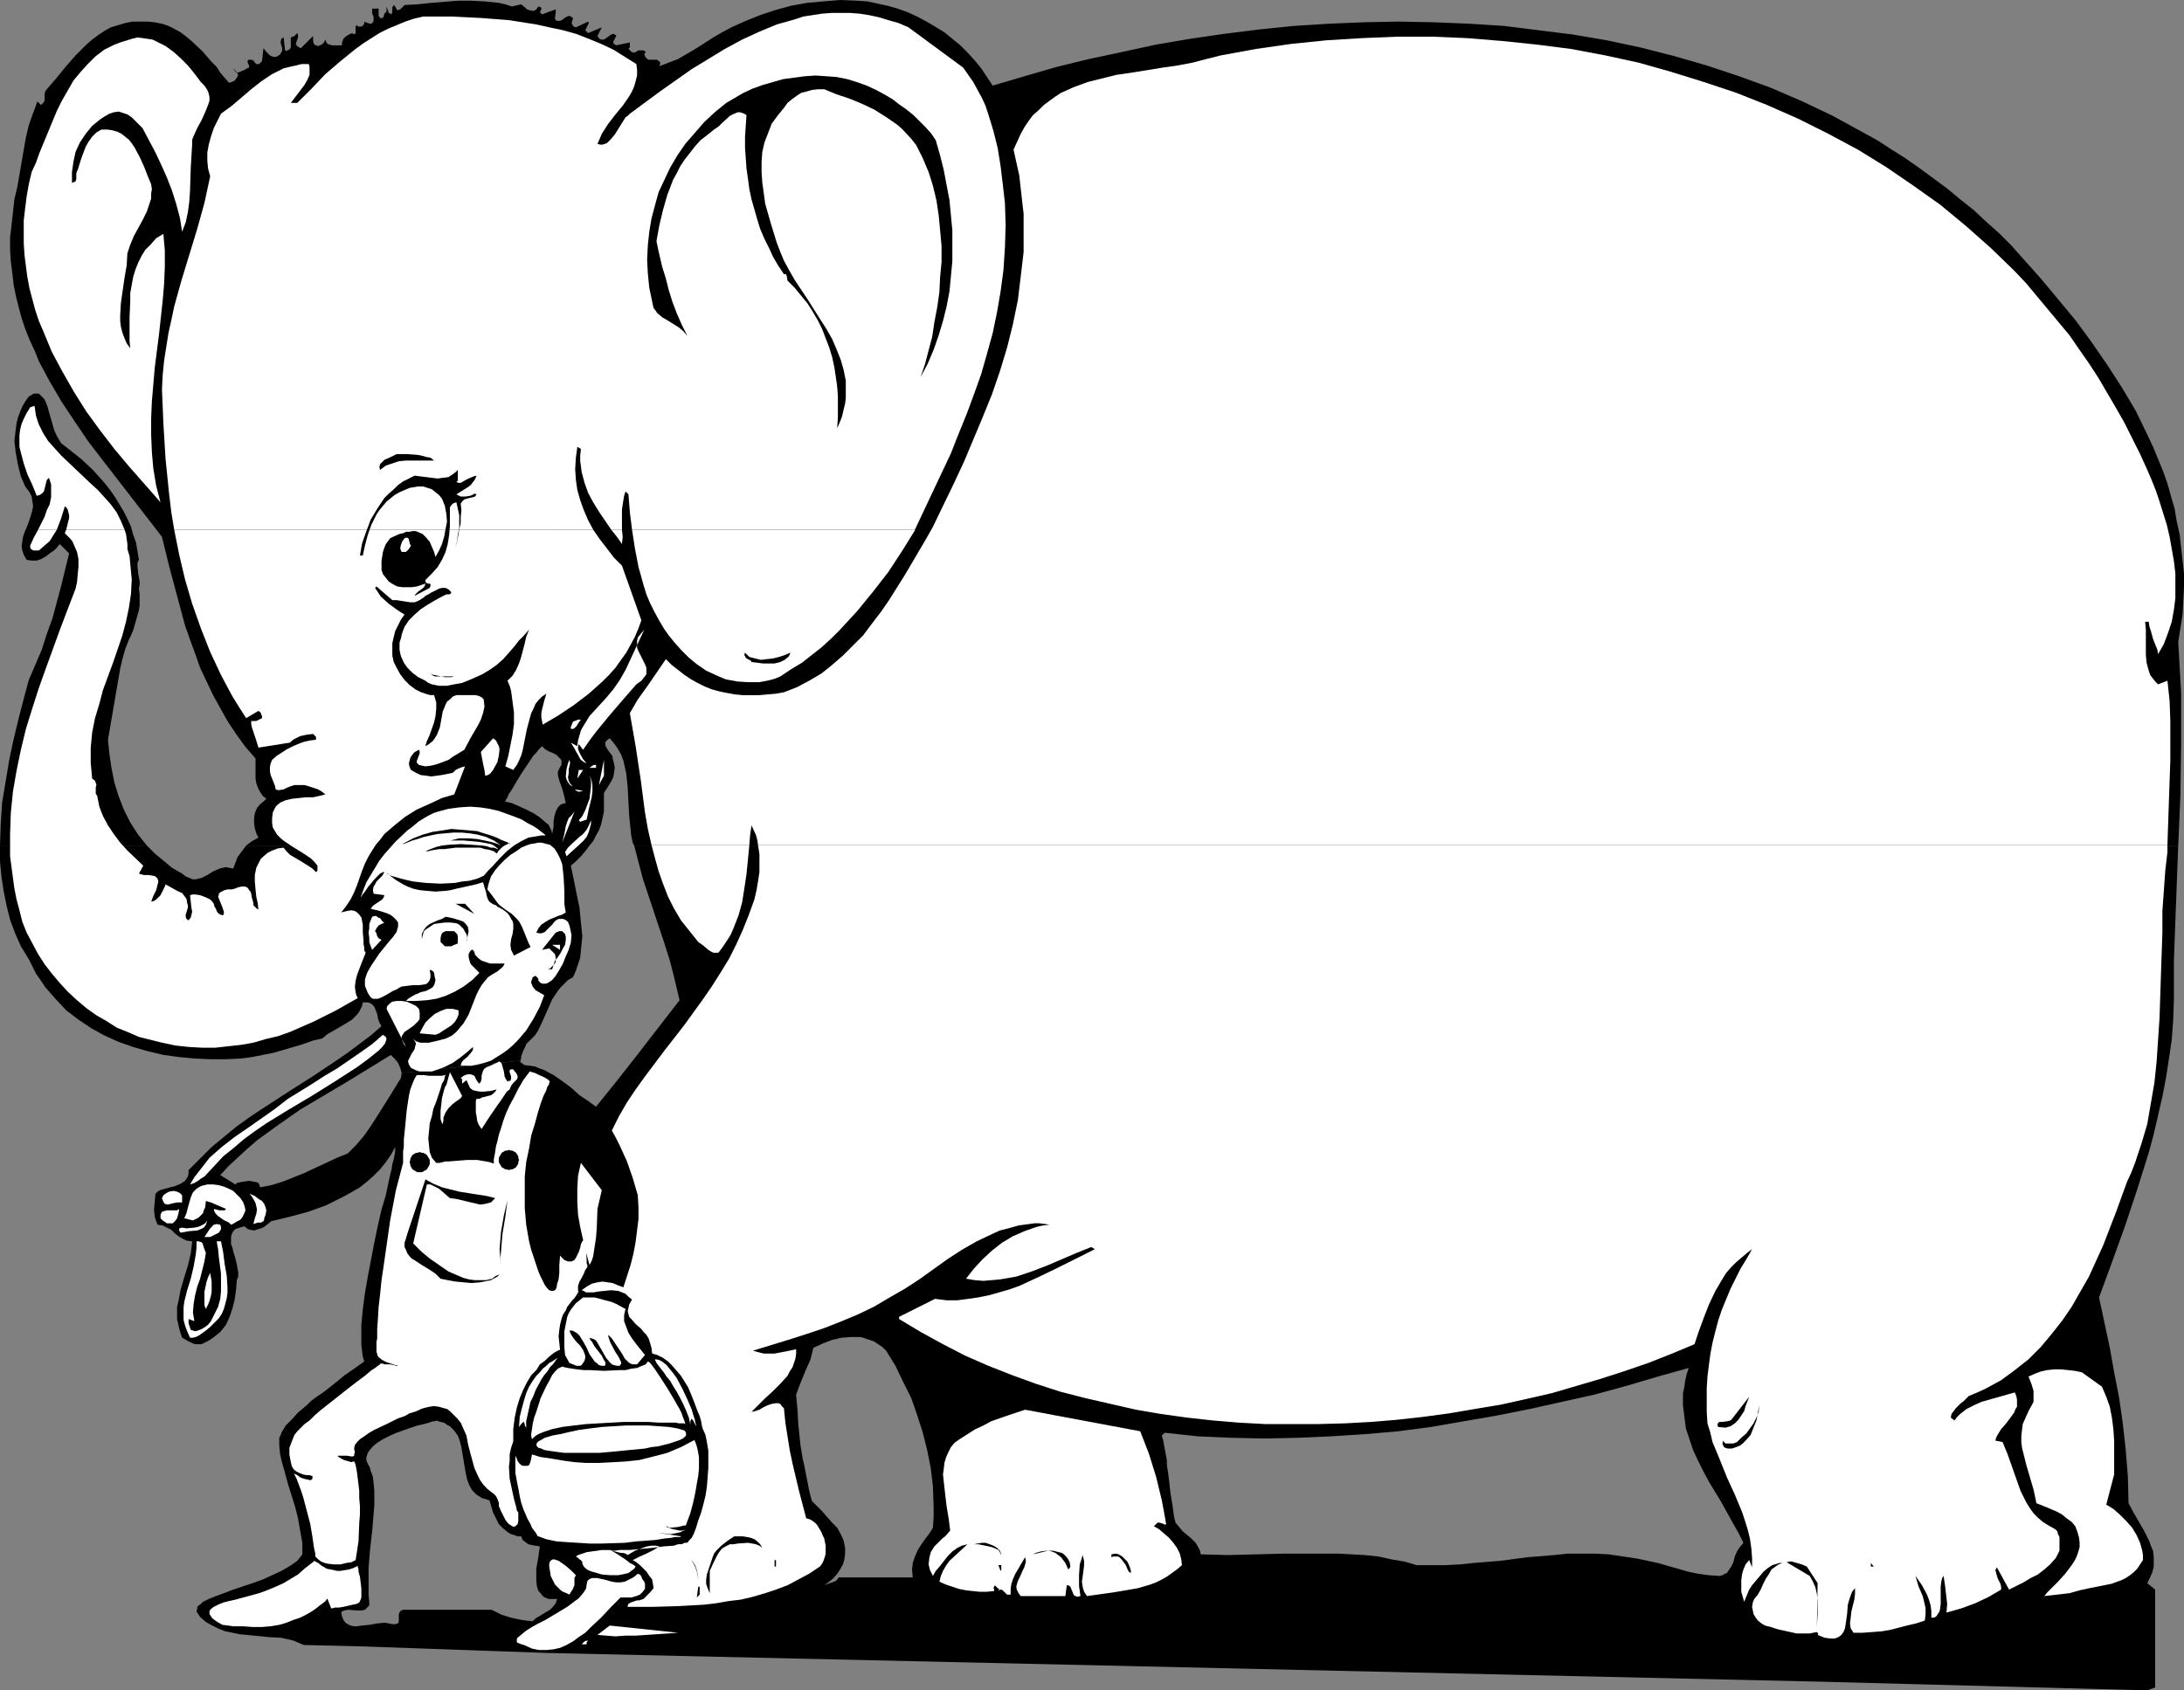 <?xml version="1.0" encoding="UTF-8" standalone="no"?>
<svg
   version="1.0"
   width="129.724mm"
   height="100.426mm"
   id="svg88"
   sodipodi:docname="Elephant 20.wmf"
   xmlns:inkscape="http://www.inkscape.org/namespaces/inkscape"
   xmlns:sodipodi="http://sodipodi.sourceforge.net/DTD/sodipodi-0.dtd"
   xmlns="http://www.w3.org/2000/svg"
   xmlns:svg="http://www.w3.org/2000/svg">
  <rect width="100%" height="100%" fill="#808080" stroke="none"/>
  <sodipodi:namedview
     id="namedview88"
     pagecolor="#ffffff"
     bordercolor="#000000"
     borderopacity="0.25"
     inkscape:showpageshadow="2"
     inkscape:pageopacity="0.0"
     inkscape:pagecheckerboard="0"
     inkscape:deskcolor="#d1d1d1"
     inkscape:document-units="mm" />
  <defs
     id="defs1">
    <pattern
       id="WMFhbasepattern"
       patternUnits="userSpaceOnUse"
       width="6"
       height="6"
       x="0"
       y="0" />
  </defs>
  <path
     style="fill:#000000;fill-opacity:1;fill-rule:evenodd;stroke:none"
     d="m 126.694,178.874 0.162,0.808 0.162,0.646 -0.646,0.162 -0.485,0.162 -0.323,0.323 -0.323,0.323 -0.485,0.97 -0.323,1.131 -0.162,1.131 v 1.131 l -0.162,0.808 -0.162,0.808 -0.162,-0.808 -0.323,-0.646 -0.323,-0.646 -0.646,-0.485 -1.293,-1.131 -1.454,-0.97 -1.616,-0.808 -1.778,-0.808 -1.454,-0.646 -1.454,-0.323 0.162,-0.485 0.323,-0.485 0.323,-0.808 0.485,-0.646 1.131,-1.939 1.293,-2.101 1.293,-1.939 1.293,-1.939 0.646,-0.646 0.485,-0.646 0.485,-0.485 0.323,-0.323 0.646,0.646 0.808,0.485 0.808,0.323 0.97,0.485 0.646,0.646 0.323,0.323 0.162,0.323 v 0.323 0.646 l -0.323,0.485 -0.323,0.646 -0.162,0.485 v 0.646 l 0.162,0.646 0.162,0.646 0.646,1.777 0.485,1.777 8.888,0.323 v -0.323 -0.808 l 1.131,-1.777 0.485,-0.808 0.485,-0.97 0.162,-0.97 0.162,-1.131 -0.162,-0.97 -0.323,-1.131 v -0.485 l -0.485,-0.646 -0.485,-0.646 -0.323,-0.485 -0.323,-0.646 v -0.646 -0.162 l 0.323,-0.323 0.162,-0.162 0.485,-0.323 0.97,1.131 0.808,1.131 0.808,1.454 0.485,1.293 0.323,1.454 0.323,1.454 0.323,3.07 0.162,3.232 0.162,3.07 0.323,3.232 0.162,1.454 0.323,1.454 0.323,0.646 h 346.632 l 0.485,-11.311 0.162,-11.472 v -5.655 -5.655 l -0.323,-5.817 -0.323,-5.817 0.485,-3.07 0.485,-3.07 0.162,-3.07 0.162,-3.07 v -3.07 l -0.323,-2.909 -0.323,-2.909 -0.323,-2.909 -0.646,-2.909 -0.485,-2.909 -0.808,-2.747 -0.808,-2.909 -0.97,-2.747 -1.131,-2.747 -1.131,-2.747 -1.293,-2.747 -2.586,-5.332 -3.07,-5.171 -3.232,-5.009 -3.555,-5.171 -3.555,-4.848 -3.878,-4.686 -4.04,-4.848 -4.04,-4.524 -2.586,-2.909 -2.747,-2.747 -2.909,-2.585 -2.747,-2.585 -3.07,-2.424 -2.909,-2.424 -3.07,-2.262 -3.07,-2.262 -3.232,-2.262 -3.07,-1.939 -3.232,-2.101 -3.232,-1.777 -6.787,-3.716 -6.787,-3.232 -7.11,-3.07 -7.11,-2.585 -7.272,-2.424 -7.272,-2.101 -7.595,-1.939 -7.595,-1.616 -7.595,-1.293 -7.757,-0.97 -7.757,-0.97 -7.757,-0.485 -7.918,-0.323 -7.918,-0.162 -7.757,0.162 -7.918,0.323 -7.757,0.485 -7.918,0.808 -7.757,0.97 -7.757,1.131 -7.595,1.293 -7.434,1.616 -7.595,1.616 -7.272,1.777 -7.272,2.101 -7.11,2.101 -1.293,-1.939 -1.293,-1.939 -1.454,-1.777 -1.616,-1.777 -1.616,-1.616 -1.778,-1.454 -1.778,-1.454 -2.101,-1.293 -1.939,-1.131 -2.101,-1.131 -2.101,-0.97 -2.262,-0.808 -2.262,-0.646 -2.262,-0.485 -2.262,-0.485 -2.262,-0.162 L 188.587,0 l -3.878,0.323 -3.555,0.323 -3.555,0.646 -3.555,0.97 -3.394,1.131 -3.232,1.293 -3.232,1.454 -2.101,1.131 -1.939,1.131 -4.04,2.585 -1.939,1.131 -1.939,1.131 -2.101,0.808 -2.101,0.808 0.162,-0.485 v -0.485 l -0.323,-0.162 -0.323,-0.323 h -0.97 -0.97 l -0.485,-0.323 -0.323,-0.485 -0.162,-0.485 0.162,-0.162 0.162,-0.323 -0.485,-0.323 h -0.485 -0.646 l -0.808,0.485 h -0.485 l -0.485,-0.323 -0.162,-0.162 -0.323,-0.485 0.323,-0.162 V 10.341 10.018 9.533 l -3.07,0.646 -0.485,-0.323 -0.162,-0.162 V 9.372 l 0.162,-0.323 0.323,-0.646 0.162,-0.323 V 7.918 l -0.323,-0.162 -0.323,-0.162 -0.485,0.162 -1.131,0.808 -0.485,0.323 h -0.485 -0.162 l -0.323,-0.162 -0.162,-0.162 -0.323,-0.485 0.97,-1.939 -3.07,1.293 -0.323,-0.323 -0.323,-0.323 0.162,-0.323 0.162,-0.323 0.162,-0.323 0.162,-0.323 0.162,-0.323 -0.162,-0.323 -2.747,1.293 -0.485,-0.162 -0.162,-0.162 -0.162,-0.323 -0.162,-0.323 0.162,-0.485 0.162,-0.646 -0.485,-0.323 -0.323,-0.162 -0.485,0.162 -0.323,0.162 -0.323,0.162 -0.323,0.323 -0.323,0.162 -0.323,0.162 h -0.646 l -0.323,-0.162 -0.162,-0.323 V 3.878 l 0.162,-0.97 V 2.585 2.101 l -3.07,1.131 -0.323,-0.323 -0.162,-0.162 0.323,-0.646 V 1.939 1.777 l -0.162,-0.162 -0.485,-0.162 -0.485,0.646 -0.485,0.323 h -0.485 l -0.646,-0.162 -0.485,-0.162 -0.485,-0.485 -0.808,-0.646 -2.101,0.485 -1.454,-0.485 -1.454,-0.323 -3.07,-0.323 -3.07,-0.162 h -3.07 l -5.979,0.485 -3.07,0.323 -2.909,0.162 -0.97,0.97 -0.485,0.162 h -0.162 L 89.041,2.101 88.88,1.777 88.718,1.454 88.557,1.293 88.395,1.131 88.234,1.454 88.072,1.616 v 0.646 0.485 l -0.162,0.323 -0.162,0.162 -0.162,-0.162 -0.323,-0.162 -0.162,-0.485 -0.162,-0.485 -0.162,-0.485 v 1.131 l -0.485,0.485 -0.162,0.646 -0.162,0.323 h -0.323 -0.323 L 85.002,3.555 V 3.07 2.424 1.939 H 83.547 V 2.585 3.07 l 0.323,0.646 v 0.646 0.323 l -0.162,0.323 -0.323,0.323 h -0.323 l -0.485,-0.162 -0.485,-0.162 -0.323,-0.162 v 0 0 0.485 l -0.323,0.485 -0.485,0.162 h -0.485 l -0.485,-0.323 -0.162,0.323 v 0.323 0.485 0.646 0.162 h -0.323 -0.323 l -0.162,-0.162 -0.646,0.323 -0.323,0.162 -0.485,0.323 -0.323,0.323 -0.162,0.162 -0.162,0.485 -0.162,0.323 v 0.646 h -1.131 -1.131 l -0.485,-0.162 -0.485,-0.162 -0.323,-0.485 -0.162,-0.485 -0.323,0.646 -0.485,0.485 -0.485,0.162 -0.323,0.162 -0.485,-0.162 -0.323,-0.162 -0.162,-0.162 -0.162,-0.646 V 8.241 8.079 l -2.747,2.747 -0.646,-0.323 -0.323,-0.323 -0.162,-0.323 0.162,-0.485 0.162,-0.485 0.162,-0.485 V 7.918 l -0.162,-0.485 -0.646,0.646 -0.323,0.162 -0.485,0.162 v 1.777 0.485 l -0.323,0.485 -0.485,0.162 -0.162,0.162 -0.323,-0.162 v 0 l -0.323,-2.909 -0.323,0.162 -0.162,0.162 -0.162,0.485 v 0.485 l 0.323,1.131 v 0.646 l -0.323,0.485 -0.162,0.323 -0.323,0.162 -0.485,0.323 h -0.646 l -0.485,-0.162 -0.323,-0.162 -0.808,-0.808 -0.646,-0.808 -0.323,2.909 -0.323,0.323 -0.162,0.162 -0.162,0.162 h -0.323 -0.323 l -0.323,-0.323 -0.323,-0.485 -0.485,-0.162 h -0.323 -0.323 l -0.162,0.323 v 0.323 l 0.323,0.646 v 0.485 l -0.485,0.162 -0.485,0.323 -1.131,0.485 L 53.328,16.32 h -0.323 l -0.323,-0.485 -0.162,-0.323 -0.162,-0.323 1.131,1.616 -0.323,0.646 -0.485,0.646 -0.646,0.323 -0.646,0.162 L 49.45,16.32 48.642,15.027 47.51,13.896 45.41,11.472 42.986,9.21 41.854,8.241 40.562,7.271 39.107,6.463 37.814,5.817 36.36,5.332 34.744,5.009 33.128,4.848 h -1.616 -1.778 l -1.616,0.323 -1.616,0.485 -1.616,0.485 -1.454,0.808 -1.454,0.97 -1.293,0.97 -1.293,1.131 -2.424,2.424 -2.262,2.585 -2.101,2.585 -2.101,2.424 -0.323,0.485 -0.162,0.485 v 0.808 0.808 L 9.696,23.107 9.211,23.591 8.403,22.783 7.434,25.369 6.464,28.116 5.818,30.863 5.333,33.61 4.363,39.265 3.878,42.012 3.232,44.759 2.909,47.667 2.586,50.576 2.262,53.323 v 2.747 l 0.162,2.585 0.323,2.585 0.323,2.747 0.485,2.424 0.646,2.585 0.646,2.424 0.808,2.424 0.97,2.424 1.131,2.424 0.97,2.424 2.424,4.524 2.747,4.686 2.909,4.363 3.07,4.524 3.232,4.201 6.626,8.564 6.626,8.564 1.616,6.625 1.778,6.625 1.778,6.625 1.131,3.232 1.131,3.07 1.131,3.232 1.454,3.07 1.454,3.07 1.616,2.909 1.616,2.909 1.939,2.909 2.101,2.909 2.262,2.585 v 1.454 1.939 1.131 l 0.162,0.97 0.323,0.97 0.485,0.97 0.646,0.97 0.808,0.646 -0.485,0.485 -0.97,0.808 -0.646,0.808 -0.485,1.131 -0.162,1.131 v 1.131 l 0.162,1.131 0.323,1.131 0.485,0.97 -1.454,0.808 -1.293,0.97 h 77.083 l 0.808,-0.97 0.646,-1.293 0.646,-1.131 0.485,-1.293 0.323,-1.454 0.323,-1.454 v -1.454 -1.616 z"
     id="path1" />
  <path
     style="fill:#000000;fill-opacity:1;fill-rule:evenodd;stroke:none"
     d="m 32.966,189.861 -1.939,-2.424 -1.778,-2.747 -1.454,-2.909 -1.131,-2.909 -0.97,-3.07 -0.646,-3.232 -0.485,-3.232 -0.323,-3.232 2.747,-15.997 0.485,-2.101 0.646,-2.262 0.808,-2.101 0.485,-0.97 0.485,-1.131 0.646,-2.262 0.646,-2.262 0.162,-1.131 v -1.293 -1.131 l -0.162,-1.293 0.162,-0.808 V 130.56 l -0.323,-1.777 -0.162,-1.616 v -0.808 l 0.323,-0.646 -0.323,-1.939 -0.323,-1.939 -0.646,-1.777 -0.485,-1.777 -0.808,-1.777 -0.808,-1.616 -0.97,-1.616 -0.97,-1.616 -1.131,-1.616 -1.131,-1.454 -2.586,-2.909 -2.747,-2.585 -3.07,-2.424 -0.808,-0.646 -0.646,-0.485 -0.485,-0.808 -0.485,-0.808 -0.646,-1.454 -0.485,-1.777 -0.485,-1.616 -0.485,-1.777 -0.323,-0.808 -0.323,-0.808 L 9.373,89.033 8.726,88.387 H 8.08 7.595 l -1.131,0.646 -0.808,1.131 -0.646,1.131 -0.485,1.131 -0.485,1.293 -0.323,1.293 -0.162,1.293 -0.162,1.293 -0.162,1.454 0.323,2.747 0.485,2.585 0.646,2.585 0.97,2.262 0.97,1.293 0.485,0.97 0.162,1.131 0.162,0.97 -0.162,0.97 -0.323,1.131 -0.646,1.939 -0.808,1.939 -0.323,0.97 -0.162,0.97 -0.162,1.131 0.162,0.97 0.323,0.97 0.646,1.131 1.131,0.162 h 1.131 l 0.97,-0.323 1.131,-0.646 0.808,-0.646 0.97,-0.646 0.646,-0.646 0.646,-0.808 2.101,2.101 -1.778,7.271 -1.939,7.271 -1.293,3.555 -1.131,3.555 -1.454,3.393 -1.454,3.393 -1.131,4.201 -1.131,4.363 -1.131,4.686 -0.97,4.524 -0.808,4.848 -0.808,4.848 -0.323,4.848 L 0,189.861 Z"
     id="path2" />
  <path
     style="fill:#000000;fill-opacity:1;fill-rule:evenodd;stroke:none"
     d="m 0,189.861 v 3.555 l 0.323,3.393 0.485,3.232 0.646,3.232 0.808,3.232 1.131,3.07 1.293,2.909 1.778,2.909 0.808,1.616 0.808,1.616 1.131,1.616 0.97,1.454 2.262,2.585 2.424,2.585 2.747,2.101 2.909,1.939 2.909,1.616 3.232,1.454 3.232,1.131 3.394,0.97 3.394,0.808 3.555,0.485 3.394,0.323 3.555,0.162 h 3.555 l 3.394,-0.162 2.424,-0.323 2.424,-0.485 2.424,-0.485 2.262,-0.646 4.363,-1.293 2.262,-0.808 2.101,-0.485 1.131,-0.97 1.454,-0.808 2.747,-1.616 1.293,-0.808 1.131,-1.131 0.485,-0.646 0.323,-0.646 0.323,-0.646 0.162,-0.808 h 0.646 0.485 l 0.485,0.162 0.323,0.162 0.646,0.646 0.323,0.808 0.323,0.808 0.162,0.97 0.323,0.97 0.485,0.808 -2.424,2.101 -2.586,1.939 -2.586,1.939 -2.586,1.777 -5.333,3.555 -5.333,3.393 2.586,4.04 5.171,-3.07 5.171,-3.07 10.019,-6.14 0.808,0.808 0.808,0.97 0.485,1.131 0.323,1.131 26.664,-2.747 0.162,-0.485 v -0.485 l 0.485,-1.293 0.485,-0.97 0.162,-0.485 0.323,-0.323 0.808,-0.808 0.808,-0.808 0.646,-0.97 0.485,-0.97 0.97,-2.101 1.778,-4.04 1.293,-1.939 0.646,-0.808 0.808,-0.808 0.808,-0.808 1.131,-0.646 0.646,-1.454 0.485,-1.454 0.485,-1.454 0.162,-1.616 0.162,-1.616 0.162,-1.616 -0.323,-3.07 -0.323,-3.393 -0.646,-3.07 -0.646,-3.232 -0.646,-3.07 1.131,-0.97 1.131,-1.131 0.97,-1.131 0.97,-1.293 H 55.267 l -0.97,1.293 -0.97,1.293 -0.485,1.293 -0.485,1.293 -0.808,-0.162 -0.808,-0.162 -0.808,0.162 -0.646,0.162 -1.454,0.646 -1.293,0.808 -1.293,0.646 -0.646,0.162 -0.646,0.162 h -0.646 l -0.808,-0.323 -0.808,-0.323 -0.808,-0.646 -2.262,-1.293 -1.939,-1.616 -1.939,-1.616 -1.778,-1.777 z"
     id="path3" />
  <path
     style="fill:#000000;fill-opacity:1;fill-rule:evenodd;stroke:none"
     d="m 142.369,189.861 0.97,3.716 0.97,3.716 2.424,7.271 2.424,7.271 1.131,3.555 0.97,3.716 1.293,5.494 -9.373,12.119 -4.686,5.979 -4.686,5.817 -1.778,-1.293 -1.939,-1.293 -1.778,-1.616 -1.939,-1.454 -2.101,-1.454 -2.101,-1.131 -0.97,-0.323 -1.131,-0.485 -1.131,-0.162 -1.293,-0.162 -0.323,-0.323 -0.323,-0.162 -0.162,-0.162 v -0.323 l -26.664,2.747 -0.162,1.131 -1.293,2.101 -1.293,2.101 -2.747,4.363 -1.454,2.262 -1.454,2.101 -1.778,2.101 -1.939,1.939 -2.424,0.97 -2.424,1.131 -4.848,2.262 -2.424,0.97 -2.424,0.97 -2.586,0.808 -2.586,0.485 v -0.323 l -0.162,-0.323 -0.162,-0.323 -0.323,-0.162 -0.808,-0.162 -0.97,-0.162 -1.131,0.162 -0.97,0.162 -0.646,0.162 -0.162,0.162 -0.162,0.162 -3.394,-2.101 1.939,-2.101 2.101,-1.939 2.101,-1.939 2.262,-1.939 4.686,-3.393 4.848,-3.393 -2.586,-4.04 -5.979,3.878 -2.909,1.939 -2.909,2.101 -2.747,2.262 -2.747,2.262 -2.586,2.585 -2.586,2.585 v 0.808 l -0.162,0.646 -0.323,0.485 -0.323,0.485 -0.485,0.323 -0.485,0.323 -1.131,0.485 -2.424,0.646 -1.131,0.323 -0.485,0.323 -0.485,0.485 -0.162,1.777 -0.162,1.777 0.162,1.616 0.323,0.97 0.323,0.808 1.131,0.162 0.97,0.485 0.97,0.485 0.808,0.808 0.808,0.646 0.808,0.485 0.97,0.485 1.293,0.162 -0.162,1.454 -0.162,1.293 -0.646,2.747 -0.808,2.585 -0.808,2.747 -0.485,2.585 -0.323,1.293 v 1.454 1.293 l 0.323,1.454 0.323,1.293 0.485,1.454 0.646,0.323 0.485,0.323 1.293,0.646 0.646,0.162 h 0.646 0.646 l 0.646,-0.323 0.97,-0.485 0.97,-0.646 0.808,-0.646 0.808,-0.646 0.646,-0.808 0.646,-0.808 0.808,-1.777 0.646,-1.939 0.485,-1.939 0.323,-2.262 0.162,-2.101 0.323,-0.808 v -0.97 l -0.162,-0.808 -0.162,-0.97 -0.485,-1.939 -0.323,-0.97 -0.162,-0.808 -0.323,-0.808 v -0.808 -0.808 l 0.162,-0.646 0.323,-0.646 0.485,-0.485 0.97,-0.323 1.131,-0.323 v 0.162 l 0.323,0.162 0.323,0.323 0.646,0.162 0.808,0.162 0.485,-0.162 0.485,-0.162 0.646,-0.162 0.646,-0.323 0.808,-0.646 0.808,-0.646 4.04,-0.97 4.202,-1.131 4.04,-1.454 1.939,-0.97 1.939,-0.97 1.778,-0.97 1.939,-1.131 1.616,-1.293 1.454,-1.293 1.454,-1.454 1.293,-1.616 1.131,-1.616 0.97,-1.777 v 0.485 0.485 l -0.162,0.97 -0.162,0.808 -0.323,1.131 -0.162,1.131 -0.323,1.293 -0.323,1.454 -0.646,3.07 -0.97,3.232 -0.808,3.555 -0.808,3.878 -1.454,7.594 -0.646,3.716 -0.485,3.716 -0.323,3.393 v 1.616 1.454 1.454 l 0.162,1.293 0.162,1.293 0.323,1.131 -2.262,1.616 -2.101,1.454 -1.778,1.454 -1.616,1.293 -1.454,1.131 -1.454,0.97 -1.293,0.97 -0.97,0.97 -0.97,0.808 -0.97,0.808 -1.454,1.616 -1.293,1.293 -0.97,1.616 -0.162,0.485 -0.323,0.646 v 0.808 0.808 l 0.162,1.939 0.485,2.101 v -0.162 l 19.877,1.939 -0.162,-0.646 -0.323,-0.646 -0.323,-0.646 -0.162,-0.485 v -0.646 l 0.162,-0.485 0.162,-0.485 0.323,-0.485 0.808,-0.97 0.97,-0.808 1.293,-0.808 1.616,-0.808 1.454,-0.646 3.232,-1.131 1.454,-0.485 1.454,-0.323 1.131,-0.323 0.97,-0.323 h 0.323 0.162 l 0.162,-0.162 v 0 l 0.97,0.323 0.808,0.162 0.646,0.485 0.646,0.323 0.97,0.97 0.808,1.131 0.485,1.293 0.323,1.293 0.485,2.909 0.485,2.909 0.323,1.454 0.485,1.293 0.646,1.131 0.97,0.97 1.293,0.808 0.646,0.162 0.97,0.323 70.134,-10.503 -0.323,-1.939 -0.162,-1.616 -0.323,-3.07 -0.162,-3.07 -0.162,-1.777 -0.162,-1.777 0.97,-2.585 1.131,-2.747 1.131,-2.585 0.323,-1.293 0.323,-1.293 2.101,-0.97 2.101,-0.808 2.101,-0.485 2.101,-0.162 h 2.262 l 1.939,0.646 0.97,0.323 0.97,0.646 0.97,0.646 0.808,0.808 2.101,3.393 1.778,3.716 1.778,3.555 1.293,3.716 1.293,4.04 0.97,3.878 0.808,4.04 0.485,4.04 52.682,-3.716 -0.162,-1.131 v -0.97 l -0.323,-1.777 -0.323,-1.616 -0.162,-0.97 -0.323,-1.131 0.646,-0.646 7.434,0.808 7.434,0.323 7.595,0.162 7.434,-0.162 7.434,-0.323 7.595,-0.485 7.434,-0.646 7.434,-0.97 7.434,-1.293 7.434,-1.293 7.272,-1.454 7.272,-1.616 7.272,-1.616 7.11,-1.939 7.11,-2.101 6.949,-1.939 -0.485,1.454 -0.323,1.454 -0.162,1.293 -0.323,1.454 v 2.747 l 0.323,2.585 0.323,2.585 0.808,2.424 0.808,2.424 1.131,2.424 1.131,2.262 1.293,2.424 2.747,4.524 2.586,4.686 1.293,2.262 1.131,2.262 -0.808,0.97 -0.646,0.97 -0.485,1.131 -0.323,1.293 -0.485,0.97 -0.646,0.97 -0.323,0.485 -0.485,0.162 -0.485,0.323 -0.646,0.162 -2.424,-0.162 -2.424,-0.323 -2.262,-0.485 -2.262,-0.646 -4.525,-1.293 -2.262,-0.485 -2.262,-0.485 -3.232,-0.485 -3.232,-0.485 -3.07,-0.162 h -3.07 -3.07 l -3.07,0.323 -5.979,0.485 -6.141,0.808 -5.979,0.485 -3.07,0.323 -3.232,0.162 h -3.07 -3.394 l -2.747,-0.808 -2.909,-0.485 -2.909,-0.646 -3.07,-0.323 -2.909,-0.162 -3.07,-0.162 h -6.141 -6.141 l -6.141,0.162 -6.302,0.162 -6.141,-0.162 -0.162,-0.808 -0.323,-0.646 -0.646,-1.131 -0.97,-0.97 -0.97,-0.808 -0.97,-0.808 -0.808,-0.97 -0.808,-0.97 -0.162,-0.646 -0.162,-0.646 -0.162,-1.131 -0.162,-1.293 -0.485,-2.909 -0.323,-2.909 -0.162,-1.293 -0.162,-1.131 -52.682,3.716 0.162,4.686 v 2.262 l -0.162,2.424 -0.808,1.293 -0.97,1.293 -0.808,1.131 -0.808,1.293 -0.646,1.454 -0.485,1.454 -0.162,1.454 0.162,1.777 v 0 h -16.645 v 0 l -0.323,0.485 -0.323,0.323 -0.808,0.323 -0.97,0.323 -0.808,0.323 1.131,-0.808 0.97,-0.808 0.808,-0.97 0.646,-0.97 0.646,-1.131 0.323,-1.131 0.162,-1.293 v -1.293 l -0.162,-0.808 -0.162,-0.808 -0.646,-1.454 -0.808,-1.454 -1.131,-1.131 -2.262,-2.585 -2.262,-2.262 -0.323,-1.131 -0.323,-1.293 -1.131,-5.817 -0.323,-1.293 -0.162,-1.131 -70.134,10.503 0.808,2.747 0.646,1.293 0.646,1.293 0.97,0.97 0.97,0.808 0.808,0.485 0.646,0.162 0.808,0.323 h 0.808 l 0.323,0.808 0.646,0.485 0.646,0.485 0.808,0.162 0.646,0.162 h 0.485 l 0.485,0.162 h 0.162 l -0.162,0.97 -0.162,1.293 -0.485,2.747 v 1.454 1.293 l 0.162,1.293 0.323,0.97 0.485,0.485 0.485,0.646 0.485,0.323 0.485,0.162 0.323,0.162 h 0.485 1.454 l -0.323,0.97 -0.646,0.808 -0.646,0.646 -0.808,0.485 -0.808,0.485 -0.808,0.485 -0.808,0.485 -0.646,0.646 -1.454,-0.162 -1.131,-0.162 -2.262,-0.485 -2.101,-0.646 -0.97,-0.485 -1.293,-0.646 H 90.496 l -0.323,0.162 -0.323,0.162 -0.323,0.646 v 0.485 0.646 0.485 l -0.162,0.485 h -0.162 l -0.323,0.162 H 88.557 88.072 l -0.808,-0.162 -0.808,-0.162 -1.778,0.162 -1.778,0.323 -1.778,0.162 -0.97,0.162 H 79.507 l -0.808,-0.162 -0.646,-0.323 -0.485,-0.323 -0.485,-0.646 -0.323,-0.808 -0.162,-0.97 0.646,-0.323 0.97,-0.162 1.939,0.162 h 0.97 l 0.808,-0.162 0.323,-0.323 0.323,-0.323 0.323,-0.323 v -0.646 l -0.162,-1.777 v -1.939 -4.04 l 0.323,-4.04 0.485,-4.201 0.323,-3.878 0.162,-1.939 v -1.777 -1.616 l -0.162,-1.616 -0.162,-1.454 -0.485,-1.293 -19.877,-1.939 v 0.162 l 0.646,2.262 0.646,2.424 1.616,5.171 0.646,2.585 0.485,2.747 0.485,2.747 v 2.585 l -0.485,0.646 -0.646,0.808 -1.616,1.131 -1.939,1.131 -2.101,0.97 -2.101,0.97 -2.262,0.808 -4.363,1.454 -2.101,0.808 -1.778,0.646 -1.616,0.646 -1.293,0.646 -0.485,0.485 -0.485,0.323 -0.323,0.323 v 0.485 l -0.162,0.485 0.162,0.323 0.323,0.485 0.323,0.485 1.293,1.131 1.454,0.808 1.293,0.646 1.616,0.646 1.616,0.323 1.616,0.323 3.232,0.323 3.232,0.323 2.909,0.162 1.454,0.323 1.293,0.323 1.131,0.485 1.131,0.485 13.574,0.323 13.574,0.485 27.31,0.97 286.355,6.463 73.043,1.939 1.778,-0.646 v -21.975 l -1.778,-1.454 0.646,-1.293 0.485,-1.131 0.323,-1.293 v -1.131 -1.131 l -0.162,-1.293 -0.485,-1.131 -0.323,-0.97 -1.131,-2.262 -2.424,-4.201 -1.131,-2.101 -0.162,-6.14 -0.485,-5.979 -0.646,-5.817 -0.808,-5.655 -1.131,-5.817 -0.97,-5.494 -2.424,-11.311 2.909,-7.918 2.909,-8.079 2.747,-8.241 2.586,-8.241 1.131,-4.201 0.97,-4.201 0.97,-4.201 0.808,-4.201 0.646,-4.201 0.646,-4.363 0.323,-4.363 0.162,-4.524 v -8.887 l 0.323,-8.726 0.323,-8.564 0.323,-8.564 z"
     id="path4" />
  <path
     style="fill:#ffffff;fill-opacity:1;fill-rule:evenodd;stroke:none"
     d="m 12.766,118.926 -0.808,1.293 -0.808,1.293 -1.131,0.97 -1.293,1.131 H 7.434 L 7.272,123.45 6.949,123.289 6.787,122.966 v -0.485 l 0.808,-1.777 0.97,-1.777 z"
     id="path5" />
  <path
     style="fill:#ffffff;fill-opacity:1;fill-rule:evenodd;stroke:none"
     d="m 133.158,118.926 1.454,2.101 1.616,2.101 1.616,2.101 1.778,1.777 4.363,12.28 -0.646,1.777 -0.808,1.939 -0.97,1.777 -0.97,1.777 -1.293,1.777 -1.131,1.616 -1.454,1.616 -1.454,1.454 -3.07,2.747 -3.394,2.585 -3.394,2.262 -3.555,2.101 -0.162,-0.808 -0.162,-0.808 v -0.97 l 0.162,-0.808 0.485,-1.939 0.485,-1.616 -0.97,0.646 -0.808,0.808 -0.646,0.808 -0.485,1.131 -0.485,0.97 -0.323,1.131 -0.646,2.424 -0.485,2.424 -0.485,2.424 -0.323,1.131 -0.485,1.131 -0.485,0.97 -0.808,1.131 -1.778,-0.808 0.646,-2.262 0.485,-2.424 0.485,-2.424 0.323,-2.424 v -2.585 l -0.323,-2.424 -0.323,-2.424 -0.323,-1.131 -0.485,-1.131 1.131,-1.131 0.808,-1.293 0.646,-1.454 0.485,-1.454 0.808,-3.07 0.323,-1.454 0.646,-1.616 -1.131,1.293 -1.131,1.131 -1.131,1.454 -1.131,1.293 -1.293,1.454 -1.454,1.293 -1.616,1.131 -1.616,0.97 -1.454,0.646 -1.454,0.646 -1.616,0.646 -1.778,0.323 -1.616,0.323 h -1.778 l -1.616,-0.323 -0.808,-0.323 -0.646,-0.485 -1.616,-0.808 -1.293,-0.97 -1.131,-1.131 -0.808,-1.131 -0.646,-1.454 -0.162,-0.646 -0.162,-0.808 v -0.808 -0.808 l 0.323,-0.97 0.162,-0.808 0.323,-0.97 0.323,-0.808 0.97,-1.454 1.293,-1.293 1.293,-1.131 1.454,-0.97 1.616,-0.97 1.454,-0.808 1.293,-0.646 h 0.646 l 0.323,-0.162 0.162,-0.323 -0.323,-0.323 -0.323,-0.323 -0.323,-0.162 -0.323,-0.162 h -0.808 l -0.646,0.162 -1.616,0.808 -0.808,0.485 -0.646,0.323 -0.323,0.323 -0.485,0.323 -0.808,0.485 -0.808,0.323 h -0.97 l -2.101,-0.323 -0.97,-0.162 H 88.072 l -3.555,-3.07 -0.323,0.323 0.646,0.97 0.646,0.97 1.778,1.616 1.778,1.293 0.97,0.646 0.808,0.485 -0.808,1.131 -0.646,1.293 -0.646,1.293 -0.323,1.293 -0.323,1.454 v 1.293 1.454 l 0.323,1.454 0.646,1.293 0.808,1.454 0.97,1.293 1.131,1.131 1.293,0.97 1.293,0.646 1.454,0.485 0.646,0.162 h 0.808 l 0.485,1.616 v 1.454 l -0.162,1.616 -0.323,1.454 -0.97,2.747 -0.646,1.454 -0.162,0.485 -0.162,0.646 0.808,-0.485 0.808,-0.646 0.485,-0.646 0.485,-0.808 0.323,-0.808 0.323,-0.808 0.323,-1.777 0.323,-1.777 0.323,-0.808 0.323,-0.808 0.323,-0.646 0.646,-0.485 0.646,-0.646 0.808,-0.323 h 0.808 0.808 1.778 0.808 l 0.808,0.162 0.646,0.323 0.485,0.485 0.162,1.616 -0.323,1.454 -0.485,1.454 -0.646,1.293 -1.616,2.747 -1.454,2.747 -2.424,1.454 -1.131,0.808 -1.293,0.485 -1.293,0.485 -1.293,0.323 -1.293,0.162 -1.454,-0.323 -0.485,-0.485 v -0.485 l 0.162,-0.323 0.162,-0.485 0.323,-0.808 v -0.485 l -0.162,-0.323 -0.646,0.323 -0.485,0.323 -0.485,0.646 -0.323,0.485 -0.162,0.646 -0.162,0.646 0.162,0.808 0.323,0.646 1.131,0.646 0.97,0.485 1.293,0.162 1.131,0.162 1.293,-0.162 1.131,-0.162 2.424,-0.485 0.646,-0.646 0.646,-0.323 0.808,-0.323 0.646,-0.162 -2.424,6.302 -2.747,0.808 -2.747,1.293 -2.909,1.293 -2.586,1.616 -2.424,1.939 -2.262,1.939 -0.97,1.293 -0.97,1.131 -0.808,1.293 -0.808,1.293 -0.808,1.616 -0.646,1.616 -1.131,3.232 -0.646,1.616 -0.808,1.616 -0.97,1.454 -1.131,1.454 1.293,-0.323 0.97,-0.162 0.808,0.162 0.485,0.323 0.485,0.485 0.485,0.646 0.162,0.808 0.162,0.808 v 1.777 l 0.162,1.777 v 0.808 l 0.162,0.808 v 0.646 l 0.323,0.485 -0.97,2.424 -0.97,2.585 -0.323,1.293 -0.162,1.293 0.162,1.293 0.162,0.646 0.323,0.646 -4.848,2.747 -5.171,2.585 -2.586,1.131 -2.586,1.131 -2.747,0.97 -2.747,0.646 -2.747,0.808 -2.747,0.485 -2.909,0.323 -2.909,0.323 h -2.909 l -2.909,-0.162 -3.07,-0.323 -3.07,-0.646 -2.586,-0.646 -2.586,-0.646 -2.586,-1.131 -2.424,-0.97 -2.262,-1.454 -2.262,-1.293 -2.262,-1.616 -2.101,-1.777 -2.101,-1.939 -1.778,-1.939 -1.778,-2.101 -1.616,-2.101 -1.454,-2.262 -1.293,-2.424 -1.293,-2.424 -0.97,-2.424 -0.646,-2.585 -0.646,-2.424 -0.485,-2.424 -0.323,-2.424 -0.323,-2.424 -0.323,-2.424 v -5.009 l 0.162,-4.686 0.485,-4.848 0.808,-4.686 0.97,-4.686 1.131,-4.686 1.454,-4.686 1.454,-4.524 1.616,-4.524 3.232,-8.887 3.394,-8.887 0.323,-1.454 0.162,-1.777 0.162,-1.616 v -1.777 l -0.323,-1.616 -0.646,-1.454 -0.323,-0.808 -0.485,-0.646 -0.646,-0.646 -0.646,-0.646 0.323,-0.808 h 13.09 l 0.323,0.97 0.162,1.131 0.162,1.131 v 1.131 l 0.485,1.616 0.162,1.777 0.162,1.777 0.162,1.616 -0.162,3.232 -0.485,3.232 -0.646,3.07 -0.808,3.07 -2.101,6.14 -1.131,3.07 -1.131,3.07 -0.808,3.07 -0.97,3.232 -0.646,3.232 -0.323,3.393 v 1.616 1.777 l 0.162,1.777 0.162,1.777 0.646,0.485 0.162,0.485 0.162,0.485 -0.162,0.485 v 0.97 0.485 l 0.323,0.485 0.485,2.424 0.808,2.101 1.131,2.101 1.293,1.939 1.454,1.939 1.616,1.777 3.555,3.393 -0.97,1.777 0.485,0.162 0.646,0.162 h 0.97 l 1.131,0.162 0.485,0.162 0.485,0.485 0.162,0.646 -0.162,0.646 -0.323,1.293 -0.646,1.293 -0.485,1.293 0.646,-0.162 0.485,-0.323 0.485,-0.485 0.485,-0.485 0.646,-1.293 0.323,-0.646 0.162,-0.485 1.454,0.808 1.454,0.808 0.808,0.323 0.485,0.646 0.485,0.646 0.162,0.97 0.162,0.485 v 0.485 l -0.323,1.131 -0.162,0.485 v 0.485 l 0.162,0.485 0.485,0.323 0.485,-0.646 0.162,-0.646 0.162,-0.646 -0.162,-0.808 -0.162,-1.454 -0.162,-1.454 0.646,-0.162 h 0.485 l 1.131,0.162 1.293,0.485 0.97,0.485 0.485,0.485 0.323,0.485 0.162,0.646 0.323,0.485 0.162,0.485 0.323,0.485 0.485,0.323 0.646,0.162 0.162,-0.485 v -0.323 l -0.323,-0.97 -0.323,-0.808 -0.323,-0.808 -0.323,-0.808 0.162,-0.323 v -0.323 l 0.323,-0.323 0.323,-0.162 0.646,-0.323 0.646,-0.162 h 0.97 l 0.646,-0.162 0.808,-0.323 0.808,-0.162 h 0.646 l 0.485,0.162 0.323,0.323 0.162,0.323 0.323,0.323 0.162,0.485 0.162,0.97 0.162,0.485 0.162,0.646 v 0.485 l 0.323,0.323 0.323,0.323 0.485,0.323 -0.162,-1.454 -0.323,-1.454 -0.162,-1.616 -0.162,-1.777 v -1.454 l 0.323,-1.616 0.323,-0.646 0.646,-1.293 0.646,-0.646 0.97,-0.808 0.97,-0.485 1.293,-0.485 1.293,-0.162 0.646,0.808 0.808,0.808 1.939,1.131 2.101,1.293 0.97,0.646 0.808,0.808 0.323,-0.323 v -0.323 -0.808 l -0.646,-0.808 -0.808,-0.808 -1.939,-1.293 -2.101,-1.293 -1.939,-1.293 -0.808,-0.646 -0.808,-0.808 -0.485,-0.808 -0.485,-0.808 -0.162,-0.97 v -1.131 l 0.162,-1.293 0.646,-1.293 0.485,-0.485 0.646,-0.485 1.131,-0.485 1.454,-0.323 3.07,-0.323 h 1.616 l 1.454,-0.323 1.293,-0.323 -0.808,-0.646 -0.808,-0.485 -0.97,-0.323 -0.97,-0.323 -1.131,-0.323 h -1.131 -1.131 l -0.97,0.323 -0.808,0.323 -0.646,0.323 -0.97,0.162 h -0.323 l -0.485,-0.162 -0.162,-0.808 -0.323,-0.808 -0.646,-1.616 -0.162,-0.808 v -0.97 l 0.162,-0.808 0.323,-0.808 1.131,-0.97 2.262,-1.454 1.293,-0.646 1.131,-0.485 1.293,-0.485 1.454,-0.323 1.293,-0.162 v -0.323 -0.323 l -0.323,-0.323 -0.323,-0.323 -1.454,0.162 -1.454,0.323 -0.646,0.323 -0.646,0.323 -0.485,0.323 -0.485,0.485 -7.11,1.131 -0.485,-1.616 -0.485,-1.454 -0.485,-1.454 -0.162,-0.808 v -0.646 h 0.485 0.646 l 0.646,-0.323 0.646,-0.323 v -0.485 l -0.162,-0.323 -0.162,-0.485 -0.485,-0.323 -2.747,1.616 -1.454,-2.262 -1.616,-2.585 -1.293,-2.424 -1.293,-2.424 -2.424,-5.171 -2.101,-5.332 -1.939,-5.494 -1.616,-5.494 -1.293,-5.494 -1.131,-5.655 z"
     id="path6" />
  <path
     style="fill:#ffffff;fill-opacity:1;fill-rule:evenodd;stroke:none"
     d="m 139.622,118.926 0.162,1.616 -0.162,1.616 -1.131,-1.616 -1.293,-1.616 z"
     id="path7" />
  <path
     style="fill:#ffffff;fill-opacity:1;fill-rule:evenodd;stroke:none"
     d="m 205.393,118.926 v 0.162 0 l -2.909,4.686 -3.07,4.686 -3.394,4.363 -3.555,4.363 -1.939,2.101 -1.939,2.101 -1.939,1.939 -2.101,1.939 -2.262,1.777 -2.262,1.777 -2.424,1.454 -2.424,1.616 -1.131,0.485 -1.131,0.323 -2.424,0.485 h -2.586 l -2.424,-0.162 -2.586,-0.485 -2.262,-0.97 -2.101,-0.97 -2.101,-1.454 -1.778,-1.454 -1.616,-1.616 -1.454,-1.616 -1.454,-1.777 -1.131,-1.616 -1.131,-1.939 -0.97,-1.777 -0.97,-1.939 -0.808,-1.939 -0.646,-2.101 -1.131,-4.04 -0.808,-4.201 -0.646,-4.201 z"
     id="path8" />
  <path
     style="fill:#ffffff;fill-opacity:1;fill-rule:evenodd;stroke:none"
     d="m 8.565,118.926 1.454,-2.909 0.485,-1.454 0.646,-1.293 0.323,-1.616 v -1.454 -1.454 l -0.485,-1.454 -0.485,0.485 -0.323,1.293 -0.162,0.646 -0.162,0.646 -0.485,0.485 L 8.888,111.17 8.242,111.331 7.272,108.908 6.141,106.484 5.333,104.06 4.686,101.636 4.363,100.344 v -1.293 -1.293 l 0.162,-1.293 0.323,-1.293 0.485,-1.131 0.646,-1.293 0.808,-1.293 0.97,-0.323 0.162,1.131 0.162,1.131 0.646,1.939 0.97,1.939 1.131,1.777 1.454,1.616 1.454,1.616 3.232,3.07 3.232,3.07 1.778,1.616 1.454,1.616 1.454,1.616 1.293,1.777 0.97,1.939 0.808,1.939 H 14.867 l 0.323,-1.293 0.323,-1.293 v -0.646 l -0.162,-0.646 -0.162,-0.646 -0.485,-0.646 h -0.162 l -0.808,2.585 -0.485,1.293 -0.485,1.293 z"
     id="path9" />
  <path
     style="fill:#ffffff;fill-opacity:1;fill-rule:evenodd;stroke:none"
     d="m 39.107,118.926 -0.646,-3.878 -0.485,-4.04 -0.808,-7.918 -0.485,-7.918 -0.323,-7.756 0.162,-3.232 0.323,-3.232 0.485,-3.07 0.485,-3.07 0.646,-2.909 0.646,-3.07 1.616,-5.817 1.778,-5.817 1.778,-5.817 1.616,-5.817 1.293,-5.979 -0.485,-1.777 -0.162,-1.777 v -1.777 l 0.323,-1.777 0.485,-1.777 0.646,-1.939 0.808,-1.616 0.808,-1.616 2.424,-1.777 2.101,-1.777 2.262,-1.939 2.262,-1.777 2.424,-1.616 1.293,-0.646 1.293,-0.646 1.293,-0.323 1.454,-0.323 1.293,-0.323 h 1.616 l 0.162,0.646 v 0.646 1.131 l -0.485,1.131 -0.646,1.131 -3.07,4.04 h 1.454 l 3.232,-3.232 3.07,-3.232 3.394,-2.909 3.394,-2.747 1.778,-1.293 1.778,-1.131 1.778,-1.131 1.939,-0.97 1.939,-0.808 1.939,-0.808 1.939,-0.646 2.101,-0.485 h 6.464 l 6.464,0.323 6.302,0.485 3.07,0.485 3.07,0.485 2.909,0.646 3.07,0.646 2.909,0.808 2.909,1.131 2.747,1.131 2.747,1.293 2.586,1.616 2.586,1.616 0.162,1.293 v 1.293 l -0.323,1.293 -0.323,1.131 -0.485,1.131 -0.646,1.131 -1.454,2.101 -1.616,1.939 -1.616,2.101 -1.454,2.262 -0.485,1.131 -0.485,1.131 0.646,0.162 h 0.485 l 0.485,-0.162 0.485,-0.162 0.485,-0.485 0.485,-0.485 0.808,-0.97 0.808,-1.293 0.808,-1.293 0.808,-1.293 0.485,-0.323 0.485,-0.485 6.787,-5.009 7.11,-5.009 3.717,-2.262 3.717,-2.262 3.878,-2.101 3.878,-1.777 3.878,-1.616 4.04,-1.131 1.939,-0.646 2.101,-0.323 2.101,-0.323 2.101,-0.162 h 2.101 2.101 l 2.101,0.162 2.101,0.323 2.262,0.485 2.101,0.646 2.262,0.646 2.262,0.97 12.282,9.049 1.131,1.616 1.131,1.616 0.97,1.777 0.97,1.777 0.808,1.777 0.646,1.939 1.131,3.716 0.97,3.878 0.646,4.04 0.485,4.04 0.485,4.201 0.162,5.009 -0.162,5.009 -0.323,5.009 -0.646,4.848 -0.808,4.686 -0.97,4.686 -1.293,4.686 -1.293,4.524 -1.616,4.524 -1.616,4.363 -1.778,4.363 -1.778,4.524 -4.04,8.564 -4.04,8.564 h -63.509 l -0.485,-3.878 -0.323,-4.04 -0.646,-0.646 -0.323,0.97 -0.162,0.97 -0.323,2.101 v 4.524 h -2.424 l -2.747,-4.04 -1.293,-2.101 -1.131,-2.101 -0.808,-2.262 -0.646,-2.424 -0.162,-1.293 -0.162,-1.131 v -1.293 l 0.162,-1.454 -0.808,-0.485 -0.323,2.424 -0.162,2.585 0.162,2.424 0.323,2.262 0.646,2.262 0.808,2.262 0.97,2.262 1.131,2.101 z"
     id="path10" />
  <path
     style="fill:#ffffff;fill-opacity:1;fill-rule:evenodd;stroke:none"
     d="m 45.086,18.421 0.808,0.808 0.646,0.97 0.323,0.808 0.162,0.808 v 0.808 l -0.323,0.97 -0.646,1.616 -0.808,1.777 -0.97,1.777 -0.808,1.777 -0.323,0.808 v 0.97 l -0.323,5.332 -0.162,5.171 -0.162,2.424 -0.323,2.424 -0.485,2.262 -0.808,2.101 -0.485,-3.07 -0.808,-3.07 -0.97,-3.07 -1.131,-2.909 -1.293,-2.909 -1.293,-2.747 -2.909,-5.494 -0.808,-0.808 -0.808,-0.808 -0.808,-0.808 -0.97,-0.646 -0.97,-0.323 -0.97,-0.323 -1.131,0.162 -0.485,0.162 -0.485,0.162 -1.131,0.646 -0.97,0.646 -1.778,1.454 -1.454,1.777 -1.293,1.939 -0.97,2.101 -0.485,2.262 -0.323,2.262 v 2.424 l 0.485,-0.162 0.323,-0.162 0.162,-0.485 v -1.293 l 0.162,-0.485 0.162,-0.323 0.808,-2.585 0.97,-2.585 0.646,-1.131 0.808,-1.131 0.97,-0.97 1.131,-0.646 h 1.293 l 1.131,0.162 1.131,0.323 0.97,0.485 0.808,0.646 0.808,0.646 0.646,0.808 0.646,0.97 1.131,2.101 0.97,2.101 0.808,2.101 0.808,1.939 0.162,1.131 -0.162,0.97 v 1.131 l -0.323,0.97 -0.646,1.939 -0.97,1.939 -0.97,1.777 -0.97,1.777 -0.808,1.939 -0.646,1.939 -0.162,2.747 -0.485,2.747 -0.808,5.655 -0.162,2.747 v 1.293 l 0.162,1.293 0.323,1.293 0.485,1.293 0.485,1.131 0.808,1.131 -0.162,-1.616 v -1.777 -3.555 l 0.162,-3.716 v -1.777 l 0.323,-1.777 0.323,-1.777 0.485,-1.616 0.646,-1.616 0.808,-1.616 0.808,-1.293 1.293,-1.293 1.131,-1.293 1.616,-0.97 0.323,3.716 v 3.716 l -0.162,3.878 -0.323,3.716 -0.808,7.433 -0.97,7.594 -0.646,7.594 -0.162,3.716 v 3.716 l 0.162,3.878 0.323,3.716 0.646,3.878 0.97,3.716 -3.394,-3.878 -3.555,-4.04 -3.394,-4.04 L 22.462,96.627 19.392,92.426 16.645,88.063 14.059,83.539 11.635,79.015 9.696,74.329 8.726,72.067 7.918,69.643 7.272,67.219 6.626,64.795 6.141,62.21 5.818,59.786 5.494,57.201 5.333,54.615 v -2.585 -2.585 l 0.323,-2.747 0.323,-2.585 0.485,-2.747 0.646,-2.747 0.97,-2.101 0.808,-2.262 1.939,-4.686 1.939,-4.686 1.131,-2.262 1.293,-2.262 1.293,-2.262 1.616,-1.939 1.616,-1.777 1.778,-1.777 1.939,-1.454 2.262,-1.131 1.293,-0.485 2.586,-0.808 1.293,-0.323 1.131,0.162 1.131,0.162 1.131,0.162 0.97,0.485 1.939,0.97 1.778,1.293 1.616,1.454 1.616,1.616 1.454,1.777 z"
     id="path11" />
  <path
     style="fill:#ffffff;fill-opacity:1;fill-rule:evenodd;stroke:none"
     d="m 168.225,189.7 -0.323,3.393 -0.323,3.232 -0.485,3.232 -0.485,3.07 -0.808,2.909 -1.131,2.909 -0.646,1.454 -0.808,1.293 -0.97,1.454 -0.97,1.293 h -0.485 -0.646 l -0.646,-0.323 -0.485,-0.323 -1.131,-0.97 -1.131,-0.808 -1.939,-2.424 -1.939,-2.424 -1.616,-2.747 -1.293,-2.585 -1.131,-2.909 -0.97,-2.747 -0.808,-2.909 -0.808,-3.07 z"
     id="path12" />
  <path
     style="fill:#ffffff;fill-opacity:1;fill-rule:evenodd;stroke:none"
     d="m 486.577,189.7 v 1.616 l -0.485,4.201 -0.323,4.524 -0.323,4.524 v 4.848 l -0.323,9.372 -0.162,5.009 -0.162,4.848 -0.323,4.848 -0.323,4.848 -0.485,4.686 -0.808,4.686 -0.808,4.686 -1.293,4.363 -1.454,4.363 -0.808,2.101 -0.97,2.101 -2.586,7.11 -2.747,7.11 -1.616,3.555 -1.616,3.555 -1.939,3.393 -1.939,3.393 -2.101,3.07 -2.424,3.07 -2.424,2.909 -2.747,2.747 -3.07,2.424 -3.07,2.262 -3.555,1.939 -1.778,0.808 -1.939,0.808 -1.131,1.131 -0.646,0.485 -1.131,1.131 -0.485,0.646 -0.485,0.646 -0.162,0.808 0.808,0.646 0.646,-0.808 0.646,-0.646 1.454,-1.131 1.616,-0.808 1.778,-0.808 7.434,-2.101 0.323,0.808 0.162,0.808 v 0.808 0.808 l -0.323,0.485 -0.323,0.808 -0.808,1.131 -0.97,1.293 -1.131,1.293 -0.808,1.293 -0.323,0.646 -0.162,0.646 v 0 l 1.616,0.323 1.131,2.747 0.97,2.747 0.97,2.747 0.97,2.747 1.293,2.585 0.808,1.293 0.808,1.131 0.97,0.97 1.131,0.97 1.293,0.808 1.454,0.808 0.485,0.485 0.162,0.646 0.323,0.646 v 0.646 2.424 l -0.808,1.616 -1.293,1.454 -1.293,1.131 -1.454,1.131 -1.616,0.808 -1.616,0.97 -3.232,1.616 -2.747,-5.009 -0.323,0.646 0.162,0.646 0.323,1.131 0.646,1.293 0.162,0.646 v 0.646 l -2.747,1.616 -3.07,1.454 -3.07,1.131 -3.394,0.97 0.162,-1.939 -0.485,-4.201 -0.323,-2.101 -0.323,0.485 -0.162,0.646 -0.162,1.293 v 3.878 l -0.162,1.293 -0.162,0.485 -0.323,0.485 -0.323,0.485 -0.485,0.323 h -0.646 v -1.454 l -0.162,-1.293 -0.323,-1.131 -0.485,-1.293 -1.131,-2.101 -1.454,-2.101 0.323,1.131 0.323,1.131 0.485,1.131 0.485,1.131 0.323,1.293 0.323,1.454 v 1.293 l -0.162,1.454 -1.939,0.646 -2.101,0.485 -3.717,0.97 -1.939,0.323 -2.101,0.162 -2.101,0.162 h -2.101 l -0.323,-0.485 -0.323,-0.485 -0.162,-1.131 0.162,-1.293 0.162,-1.454 0.646,-2.585 0.162,-1.293 v -1.293 l -0.646,0.808 -0.323,0.808 -0.323,0.97 -0.323,1.131 -0.162,2.101 -0.323,2.262 -0.162,0.97 -0.323,0.808 -0.485,0.646 -0.646,0.485 -0.808,0.323 h -0.97 l -1.293,-0.162 -0.808,-0.323 -0.808,-0.323 0.162,-0.162 -0.162,-0.323 -0.162,-0.162 -1.616,0.323 h -1.454 -1.454 l -1.454,-0.323 -2.909,-0.646 -1.454,-0.485 -1.293,-0.323 -0.808,-0.485 -0.808,-0.646 -0.485,-0.646 -0.485,-0.808 -0.162,-0.808 -0.162,-0.808 0.162,-0.97 0.323,-0.808 0.808,-0.97 0.646,-1.131 0.485,-1.131 0.646,-1.293 0.646,-0.97 0.646,-1.131 1.131,-0.808 0.485,-0.323 0.808,-0.323 h -0.646 l -0.485,0.162 -1.131,0.323 -0.97,0.646 -0.97,0.808 -1.778,2.101 -0.808,0.97 -0.646,0.97 -1.131,2.747 -0.323,-1.131 -0.323,-1.131 v -1.293 -1.293 l 0.162,-1.293 0.323,-1.131 0.485,-1.131 0.808,-0.97 0.646,1.616 v -2.101 l -0.162,-2.101 -0.323,-2.262 -0.485,-1.939 -0.646,-2.101 -0.646,-1.939 -1.616,-3.878 -1.778,-3.878 -1.616,-4.04 -1.616,-3.878 -0.485,-2.101 -0.646,-2.101 -0.162,-2.585 v -2.747 -2.585 l 0.162,-2.585 0.323,-2.585 0.323,-2.424 0.485,-2.585 0.646,-2.585 0.646,-2.424 0.808,-2.424 1.939,-4.686 1.131,-2.262 1.131,-2.262 1.293,-2.101 1.293,-2.262 -1.293,0.97 -1.131,0.97 -1.131,0.97 -1.131,1.131 -1.131,1.293 -0.808,1.293 -1.616,2.747 -1.454,3.07 -1.131,2.909 -1.131,3.07 -0.97,2.909 -5.01,2.101 -5.333,2.101 -5.171,1.777 -5.494,1.777 -5.494,1.616 -5.494,1.616 -5.656,1.293 -5.818,1.293 -5.818,0.97 -5.656,0.97 -5.979,0.808 -5.818,0.646 -5.818,0.485 -5.979,0.323 -5.979,0.162 h -5.818 -5.979 l -5.979,-0.323 -5.818,-0.485 -5.818,-0.646 -5.818,-0.808 -5.656,-0.97 -5.656,-1.293 -5.656,-1.293 -5.656,-1.454 -5.494,-1.777 -5.333,-1.939 -5.333,-2.101 -5.171,-2.262 -5.01,-2.585 -5.01,-2.747 -4.848,-2.909 v -0.485 l 8.08,-4.04 2.586,0.323 h 2.424 l 2.424,-0.323 2.262,-0.323 2.424,-0.485 2.262,-0.646 2.262,-0.646 2.262,-0.808 4.202,-1.939 4.363,-2.101 4.202,-2.101 4.202,-2.101 v 0 l -0.808,-0.485 -3.232,1.293 -6.787,2.909 -3.394,1.293 -3.394,1.131 -1.778,0.323 -1.939,0.323 -1.778,0.162 -1.939,0.162 -1.939,-0.162 -1.939,-0.323 1.778,-2.262 1.939,-2.101 2.101,-1.939 2.262,-1.777 2.424,-1.454 2.586,-1.131 2.747,-0.97 1.454,-0.323 1.454,-0.162 -0.97,-0.162 -1.293,-0.162 h -1.131 l -1.131,0.162 -2.424,0.323 -2.262,0.646 -1.939,0.485 -1.778,0.808 -3.394,1.616 -3.394,1.939 -3.232,2.101 -6.302,4.524 -3.232,2.101 -3.394,1.939 -3.555,2.101 -3.717,1.777 -3.878,1.616 -3.717,1.454 -3.878,1.293 -4.04,1.293 -7.918,2.424 1.131,0.323 1.293,0.323 h 1.293 1.131 l 2.586,-0.485 2.262,-0.485 v 0.97 l -0.162,1.131 -0.323,0.97 -0.323,0.97 -0.646,0.97 -0.485,0.97 -1.616,1.777 -1.778,1.777 -1.616,1.454 -1.616,1.616 -1.454,1.454 0.808,-0.162 0.97,-0.323 0.808,-0.485 0.97,-0.485 0.97,-0.323 0.97,-0.162 h 0.485 l 0.485,0.162 0.323,0.485 0.485,0.485 0.323,3.232 0.485,3.07 0.485,3.07 0.646,3.07 1.454,6.14 1.616,6.14 0.646,0.162 0.646,0.323 0.646,0.485 0.485,0.485 0.97,1.616 0.323,0.808 0.323,0.646 0.162,0.808 0.162,0.808 v 0.808 0.97 l -0.162,0.646 -0.323,0.97 -0.323,0.646 -0.485,0.646 -2.424,1.616 -2.424,1.293 -2.424,1.293 -2.586,0.97 -2.424,0.808 -2.747,0.808 -2.747,0.646 -2.747,0.323 -2.747,0.485 -2.747,0.323 -5.818,0.323 -5.656,0.162 h -5.656 v -0.323 l 0.162,-0.323 0.485,-0.323 1.454,-0.485 h 0.485 l 0.485,-0.162 0.485,-0.162 0.485,-0.485 0.97,-0.97 0.808,-0.97 -0.162,-0.97 -0.162,-0.97 -0.646,-0.808 -0.646,-0.97 -1.454,-1.454 -0.808,-0.646 -0.808,-0.485 1.616,-0.808 1.454,-0.646 1.616,-0.808 1.293,-0.808 -0.808,-0.162 h -0.97 l -0.97,0.162 -0.97,0.323 -1.778,0.646 -1.616,0.97 -0.485,-0.323 -0.646,-0.162 h -0.485 l -0.646,-0.162 -0.646,-0.162 -0.97,-0.162 h 0.97 l 1.131,-0.162 h 2.262 l 5.171,-0.485 2.424,-0.323 2.262,-0.162 0.97,-0.323 h 0.808 l 0.646,-0.323 h 0.485 l 0.323,-0.162 0.162,-0.323 0.646,-0.646 0.485,-0.97 0.485,-1.293 0.485,-1.616 0.646,-1.777 0.485,-1.777 0.485,-1.939 0.323,-2.101 0.162,-2.101 0.162,-2.101 v -1.939 -1.939 l -0.323,-1.939 -0.323,-1.616 -0.646,-1.454 -0.162,-0.646 -0.162,-0.97 -0.323,-1.131 -0.485,-1.131 -0.485,-1.293 -0.485,-1.293 -1.131,-2.747 -0.808,-1.293 -0.808,-1.293 -0.97,-1.131 -0.97,-1.131 -0.97,-0.97 -1.131,-0.808 -1.293,-0.646 -1.131,-0.323 -0.162,-1.293 -0.323,-1.131 -0.323,-0.97 -0.485,-0.808 -0.646,-0.646 -0.485,-0.646 -1.293,-1.131 -0.97,-1.131 -0.485,-0.485 -0.162,-0.646 -0.162,-0.646 0.162,-0.646 0.162,-0.808 0.646,-1.131 -0.808,-0.646 -0.646,-0.646 -0.808,-0.323 -0.808,-0.323 -1.616,-0.162 -1.616,0.162 -1.454,0.162 -0.808,0.162 h -0.646 -0.646 -0.485 l -0.485,-0.323 -0.485,-0.162 1.131,-0.808 1.131,-0.646 1.293,-0.323 1.131,-0.162 1.131,0.162 1.131,0.162 1.131,0.485 1.293,0.485 1.616,-5.009 0.646,-2.585 0.485,-2.585 0.323,-2.585 0.323,-2.585 v -2.585 l -0.162,-2.747 -1.131,-3.878 -1.293,-3.716 -1.616,-3.555 -0.808,-1.616 -0.97,-1.777 1.616,-3.232 1.778,-3.07 1.939,-2.909 2.101,-2.909 4.363,-5.817 4.525,-5.817 4.202,-5.817 2.101,-3.07 1.939,-3.07 1.778,-2.909 1.616,-3.232 1.454,-3.232 1.293,-3.232 0.646,-1.777 0.646,-1.777 0.485,-2.101 0.323,-1.939 0.323,-2.101 v -2.101 -1.939 l -0.323,-2.101 z"
     id="path13" />
  <path
     style="fill:#ffffff;fill-opacity:1;fill-rule:evenodd;stroke:none"
     d="m 146.248,189.7 -0.808,-3.555 -0.646,-3.716 -0.97,-7.433 -1.131,-7.433 -0.646,-3.716 -0.646,-3.716 1.778,-3.07 2.101,-2.909 2.101,-3.07 2.101,-3.07 1.293,1.293 1.454,1.131 1.454,1.131 1.454,0.97 1.454,0.808 1.616,0.808 1.616,0.646 1.778,0.485 1.616,0.323 1.778,0.323 1.778,0.162 h 1.939 1.778 l 3.717,-0.323 1.778,-0.323 2.909,-1.131 2.747,-1.454 2.747,-1.616 2.424,-1.939 2.424,-2.101 2.262,-2.262 2.262,-2.262 1.939,-2.585 2.101,-2.747 1.778,-2.585 3.555,-5.655 3.232,-5.494 1.616,-2.747 1.454,-2.585 4.686,-9.695 2.262,-4.848 2.101,-5.009 2.101,-5.009 2.101,-5.171 1.778,-5.171 1.616,-5.332 1.293,-5.171 1.131,-5.494 0.646,-5.332 0.646,-5.494 V 53.646 50.899 47.99 l -0.323,-2.747 -0.323,-2.909 -0.323,-2.909 -0.646,-2.909 -0.646,-2.909 0.808,-1.777 0.808,-1.777 0.808,-1.454 0.97,-1.454 0.97,-1.293 1.293,-1.131 1.131,-1.131 1.293,-0.97 1.131,-0.808 1.454,-0.97 2.909,-1.293 3.07,-1.131 3.232,-0.808 3.232,-0.808 3.394,-0.485 6.949,-1.131 3.394,-0.485 3.394,-0.646 3.07,-0.808 3.232,-0.808 7.918,-1.454 7.918,-1.131 7.918,-0.808 7.918,-0.485 7.918,-0.323 h 7.918 l 7.757,0.323 7.918,0.646 7.757,0.808 7.595,0.97 7.757,1.454 7.434,1.616 7.434,2.101 7.272,2.262 7.272,2.424 6.949,2.747 6.949,3.07 6.787,3.393 6.626,3.555 6.302,3.878 6.141,4.201 6.141,4.363 5.656,4.686 5.656,5.009 5.333,5.171 2.586,2.747 2.424,2.909 2.424,2.909 2.424,2.909 2.424,2.909 2.101,3.07 2.262,3.232 2.101,3.232 3.878,6.625 1.939,3.393 1.778,3.555 1.778,3.555 1.616,3.555 0.97,2.262 0.97,2.424 0.808,2.424 0.808,2.585 0.808,2.585 0.646,2.747 0.485,2.747 0.485,2.747 0.323,2.747 v 2.747 2.747 l -0.323,2.585 -0.485,2.747 -0.808,2.424 -0.97,2.585 -1.293,2.262 -0.162,-0.97 -0.323,-0.808 -0.646,-1.616 -0.485,-1.777 -0.323,-0.97 -0.162,-1.131 h -0.808 l 0.162,1.777 v 5.655 l 0.162,1.777 0.485,1.777 0.323,0.97 0.485,0.646 0.646,0.808 0.646,0.646 2.101,-0.808 0.485,4.524 0.162,4.524 v 4.363 4.524 l -0.162,4.524 -0.162,4.686 -0.162,4.848 -0.162,4.848 H 170.165 l -0.162,-1.131 -0.323,-1.131 -0.97,-2.101 -0.323,2.262 -0.162,2.101 z"
     id="path14" />
  <path
     style="fill:#000000;fill-opacity:1;fill-rule:evenodd;stroke:none"
     d="m 210.08,31.509 0.97,3.393 0.808,3.232 0.646,3.393 0.646,3.393 0.323,3.393 0.323,3.393 v 3.555 3.393 l -0.323,3.393 -0.323,3.393 -0.646,3.393 -0.808,3.232 -0.97,3.232 -1.131,3.232 -1.293,3.07 -1.616,3.07 0.97,-2.909 0.808,-3.07 0.808,-3.07 0.485,-3.232 0.646,-3.393 0.485,-3.393 0.162,-3.393 0.323,-3.393 v -3.555 l -0.323,-3.555 -0.323,-3.393 -0.485,-3.232 -0.808,-3.393 -0.97,-3.07 -1.293,-3.07 -1.454,-2.909 -1.131,-1.454 -2.101,-2.262 -1.131,-0.97 -2.586,-1.777 -2.586,-1.616 -2.747,-1.293 -2.747,-1.131 -2.909,-0.97 -2.747,-1.131 h -1.293 l -1.454,0.162 -1.131,0.323 -1.293,0.323 -0.97,0.646 -1.131,0.808 -0.97,0.808 -0.808,1.131 -1.454,1.777 -1.293,1.777 -0.808,2.101 -0.808,2.101 -0.485,2.101 -0.162,2.262 v 2.262 l 0.162,2.424 0.323,2.262 0.323,2.424 0.646,2.262 0.646,2.262 0.646,2.101 0.646,2.101 0.808,2.101 0.808,1.939 1.131,2.101 1.293,2.262 2.909,4.363 2.747,4.363 1.454,2.262 1.293,2.262 0.97,2.262 0.97,2.424 0.646,2.262 0.485,2.424 v 2.585 1.293 l -0.162,1.293 -0.323,1.293 -0.323,1.454 -0.485,1.293 -0.646,1.454 0.162,-2.424 V 91.295 89.033 l -0.162,-2.262 -0.323,-2.262 -0.323,-2.101 -0.485,-2.262 -0.646,-2.101 -0.808,-2.101 -0.808,-2.101 -0.97,-1.939 -1.131,-1.939 -1.131,-1.777 -1.454,-1.777 -1.454,-1.777 -1.616,-1.616 -0.162,-0.97 -0.162,-0.485 h -0.485 l -1.293,-1.939 -1.131,-1.939 -0.97,-2.101 -0.97,-1.939 -0.97,-2.262 -0.646,-2.101 -0.646,-2.262 -0.646,-2.262 -0.485,-2.262 -0.323,-2.424 -0.323,-2.262 -0.162,-2.262 -0.162,-2.424 V 30.701 l 0.323,-4.848 -0.485,-0.323 -0.485,-0.162 -0.485,-0.162 h -0.485 l -0.808,0.323 -0.97,0.485 -1.778,1.616 -0.808,0.808 -0.97,0.646 -1.616,1.293 -1.454,1.131 -1.293,1.454 -1.131,1.454 -1.131,1.454 -0.97,1.454 -0.808,1.616 -0.808,1.454 -1.293,3.393 -0.97,3.393 -0.808,3.393 -0.646,3.555 0.323,1.616 0.323,1.454 0.646,2.747 0.808,2.585 0.646,2.585 0.808,2.585 0.97,2.585 1.131,2.585 1.293,2.585 -0.97,-1.131 -0.97,-0.808 -1.293,-0.808 -1.293,-0.808 -1.131,-0.646 -1.131,-0.97 -0.323,-0.485 -0.485,-0.646 -0.162,-0.646 -0.162,-0.808 -0.646,-3.07 -0.323,-3.232 -0.162,-3.07 0.162,-3.232 0.323,-3.07 0.485,-2.909 0.808,-3.07 0.808,-2.909 1.293,-2.747 1.293,-2.747 1.616,-2.747 1.778,-2.585 2.101,-2.424 2.101,-2.424 2.424,-2.262 2.586,-2.101 1.939,-1.131 1.939,-1.131 2.101,-0.97 2.262,-0.808 2.262,-0.646 2.262,-0.646 2.424,-0.323 2.424,-0.323 2.424,-0.162 2.424,0.162 2.262,0.162 2.424,0.485 2.101,0.646 2.262,0.808 2.101,0.97 2.101,1.131 1.616,0.97 1.454,1.131 1.616,1.131 1.616,1.293 2.747,2.747 1.293,1.454 z"
     id="path15" />
  <path
     style="fill:#000000;fill-opacity:1;fill-rule:evenodd;stroke:none"
     d="m 97.445,103.414 h -2.909 -3.394 l -1.616,0.162 -1.454,0.485 -1.454,0.485 -0.646,0.485 -0.646,0.485 -0.162,-0.646 0.162,-0.646 0.485,-0.485 0.485,-0.485 1.454,-0.646 1.293,-0.646 h 2.262 l 2.262,0.162 0.97,0.162 1.131,0.323 0.97,0.162 z"
     id="path16" />
  <path
     style="fill:#000000;fill-opacity:1;fill-rule:evenodd;stroke:none"
     d="m 102.454,108.261 0.485,0.162 h 0.485 l 1.131,-0.646 0.646,-0.323 1.131,-0.485 0.646,-0.162 -0.323,0.808 -0.485,0.646 -0.485,0.646 -0.646,0.485 -1.293,0.808 -1.293,0.808 0.97,0.485 h 1.131 l 0.97,-0.162 0.485,-0.162 0.485,-0.323 0.485,0.162 -0.323,0.485 -0.485,0.162 -0.808,0.162 -1.131,0.323 -0.485,0.485 -0.323,0.485 0.162,1.454 -0.162,1.616 v 1.293 l -0.323,1.454 -0.485,2.747 -0.97,2.585 0.485,-1.293 0.485,-1.454 0.162,-1.454 0.323,-1.454 v -1.454 -1.454 l -0.323,-1.454 -0.323,-1.454 -0.485,0.162 -0.323,0.162 -0.323,0.323 -0.323,0.485 v 0.97 1.131 2.101 l -0.162,1.939 -0.323,2.101 -0.485,1.777 -0.808,1.777 -0.97,1.616 -1.293,1.454 -1.454,1.454 V 130.56 l 0.162,0.323 0.485,0.162 h 0.323 l 0.162,0.162 v 0.323 l -0.162,0.485 -3.394,1.777 0.162,-0.323 0.323,-0.323 0.323,-0.323 0.485,-0.323 0.808,-0.646 0.162,-0.323 0.162,-0.485 -0.97,0.323 -0.97,0.323 -1.131,0.162 h -0.97 -1.131 l -1.131,-0.162 -0.97,-0.485 -0.97,-0.646 -0.646,-0.808 -0.646,-0.808 -0.323,-0.97 v -0.97 -1.131 l 0.162,-0.97 0.162,-0.97 0.323,-0.97 0.323,-0.808 0.485,-0.646 0.485,-0.646 0.646,-0.323 1.454,-0.646 0.808,-0.162 0.646,-0.323 h 0.808 l 0.646,-0.162 h 0.646 l 0.485,0.162 1.131,0.485 0.808,0.808 0.808,0.97 0.485,1.131 0.485,1.131 0.323,1.131 0.808,-1.454 0.646,-1.454 0.485,-1.616 0.323,-1.777 0.323,-1.616 -0.162,-1.777 -0.323,-1.777 -0.323,-0.808 -0.323,-0.808 -0.646,-0.808 -0.808,-0.646 -0.808,-0.646 -0.97,-0.323 -0.97,-0.323 h -1.131 l -0.97,0.162 -0.97,0.162 -1.131,0.485 -1.131,0.485 -1.131,0.646 -0.97,0.808 -0.808,0.646 -0.808,0.97 -0.808,0.97 -0.646,0.97 -1.131,2.262 -0.808,2.262 -0.646,2.424 -0.485,2.262 h -0.646 l 0.485,-2.747 0.97,-2.747 0.97,-2.585 1.454,-2.424 1.616,-2.424 0.97,-0.97 1.131,-0.97 0.97,-0.97 1.131,-0.808 1.293,-0.646 1.293,-0.646 2.586,0.323 1.293,0.162 1.293,0.162 1.131,-0.162 1.293,-0.162 0.97,-0.646 0.646,-0.485 0.485,-0.485 v 0.808 0.646 0.646 0.323 z"
     id="path17" />
  <path
     style="fill:#ffffff;fill-opacity:1;fill-rule:evenodd;stroke:none"
     d="m 92.273,122.481 -0.485,0.808 -0.323,0.323 -0.323,0.323 h -0.97 l -0.162,-0.323 -0.162,-0.485 0.162,-0.808 0.323,-0.808 0.485,-0.646 0.485,-0.162 0.323,0.162 0.162,0.162 v 0.323 l 0.162,0.323 v 0.323 l 0.162,0.323 z"
     id="path18" />
  <path
     style="fill:#000000;fill-opacity:1;fill-rule:evenodd;stroke:none"
     d="m 119.099,135.246 0.323,3.393 z"
     id="path19" />
  <path
     style="fill:#ffffff;fill-opacity:1;fill-rule:evenodd;stroke:none"
     d="m 142.854,153.667 -3.232,3.716 -2.909,3.393 -2.909,3.555 -1.454,1.939 -1.454,2.101 -0.97,-1.293 -0.162,0.646 v 0.485 l 0.485,1.131 0.646,1.131 0.808,0.97 -0.646,-0.323 -0.646,-0.485 -0.323,-0.485 -0.323,-0.646 -0.485,-0.808 -0.323,-0.646 -0.808,-1.293 1.454,0.808 0.162,-1.293 0.323,-1.131 0.323,-1.131 0.646,-1.131 1.293,-2.101 1.778,-1.939 1.778,-1.939 1.778,-2.101 1.454,-2.101 0.646,-1.131 0.646,-1.131 4.202,-9.049 -0.808,0.97 -0.646,0.808 -0.162,0.808 v 0.808 0.646 l 0.323,0.808 0.808,1.616 0.646,1.293 0.323,0.808 v 0.646 0.808 l -0.485,0.646 -0.646,0.808 z"
     id="path20" />
  <path
     style="fill:#000000;fill-opacity:1;fill-rule:evenodd;stroke:none"
     d="m 177.437,146.557 -0.162,0.485 -0.323,0.485 -0.808,0.646 -0.97,0.485 -1.293,0.323 h -1.131 -1.454 l -1.293,-0.162 -1.293,-0.162 -0.162,-0.323 -0.323,-0.162 -0.646,-0.323 -0.162,-0.162 -0.162,-0.323 -0.162,-0.323 0.162,-0.485 0.485,0.485 0.485,0.485 1.293,0.323 1.293,0.323 1.293,-0.162 1.454,-0.162 1.293,-0.323 1.454,-0.485 z"
     id="path21" />
  <path
     style="fill:#000000;fill-opacity:1;fill-rule:evenodd;stroke:none"
     d="m 101.969,151.889 0.485,-0.485 -0.485,0.485 -0.646,0.162 h -0.808 -0.646 l -1.616,-0.323 -0.808,-0.162 -0.646,-0.162 -0.323,-0.485 v 0 l 0.485,0.646 0.646,0.323 h 0.808 0.808 1.454 0.646 z"
     id="path22" />
  <path
     style="fill:#ffffff;fill-opacity:1;fill-rule:evenodd;stroke:none"
     d="m 130.411,161.584 -0.485,0.646 -0.485,0.808 -0.485,0.485 -0.323,0.162 h -0.485 V 163.2 l 0.162,-0.323 0.162,-0.485 0.162,-0.323 0.323,-0.162 0.485,-0.162 0.323,-0.162 z"
     id="path23" />
  <path
     style="fill:#ffffff;fill-opacity:1;fill-rule:evenodd;stroke:none"
     d="m 111.665,171.118 -0.97,1.777 -0.646,0.808 -0.485,0.323 -0.646,0.162 -0.162,-1.293 -0.323,-1.454 -0.485,-2.585 2.747,-3.07 0.646,0.485 0.323,0.646 0.323,0.646 0.162,0.646 -0.162,1.454 z"
     id="path24" />
  <path
     style="fill:#ffffff;fill-opacity:1;fill-rule:evenodd;stroke:none"
     d="m 128.633,176.611 -0.646,-0.323 -0.485,-0.646 -0.323,-0.646 -0.162,-0.646 0.162,-1.616 0.323,-1.293 0.323,-0.808 0.162,0.646 -0.162,0.808 -0.162,0.646 v 0.97 l -0.162,0.808 0.162,0.808 0.323,0.646 0.323,0.323 z"
     id="path25" />
  <path
     style="fill:#ffffff;fill-opacity:1;fill-rule:evenodd;stroke:none"
     d="m 134.451,176.288 1.131,-5.655 v 3.555 z"
     id="path26" />
  <path
     style="fill:#ffffff;fill-opacity:1;fill-rule:evenodd;stroke:none"
     d="m 133.805,172.41 h -1.454 l 0.646,-0.485 0.323,-0.162 h 0.485 z"
     id="path27" />
  <path
     style="fill:#ffffff;fill-opacity:1;fill-rule:evenodd;stroke:none"
     d="m 129.603,174.834 0.323,-1.939 h 0.97 z"
     id="path28" />
  <path
     style="fill:#ffffff;fill-opacity:1;fill-rule:evenodd;stroke:none"
     d="m 131.704,184.044 -0.97,0.323 -0.485,0.162 -0.323,-0.323 0.808,-0.97 0.646,-1.293 0.485,-1.293 0.485,-1.293 0.162,-1.454 0.162,-1.293 v -1.293 l -0.323,-1.131 0.485,1.131 0.162,1.131 v 1.293 l -0.162,1.293 -0.646,2.585 z"
     id="path29" />
  <path
     style="fill:#ffffff;fill-opacity:1;fill-rule:evenodd;stroke:none"
     d="m 130.896,177.581 -0.646,0.162 h -0.485 l -0.323,-0.162 -0.485,-0.323 z"
     id="path30" />
  <path
     style="fill:#ffffff;fill-opacity:1;fill-rule:evenodd;stroke:none"
     d="m 127.017,204.889 -0.808,0.485 -0.97,0.323 -1.939,0.808 -0.808,0.485 -0.97,0.646 -0.646,0.808 -0.485,0.97 0.646,0.162 h 0.485 l 0.485,-0.162 0.323,-0.162 0.808,-0.808 0.808,-0.808 0.646,-0.808 0.485,-0.323 0.323,-0.162 h 0.485 0.485 l 0.485,0.162 0.646,0.485 0.323,0.808 0.162,0.646 0.323,1.616 -0.162,1.616 -0.485,1.616 -0.646,1.454 -0.646,1.616 -0.808,1.454 -0.808,1.293 -0.808,0.97 -0.485,0.323 -0.485,0.323 -0.485,0.162 h -0.646 l -0.485,-0.162 -0.485,-0.485 v -0.323 l -0.162,-0.323 -0.485,-0.485 -0.646,0.323 -0.162,0.485 -0.162,0.485 v 0.323 l 0.323,0.808 0.646,0.808 1.939,1.131 -0.97,2.585 -1.454,2.747 -1.616,2.585 -1.939,2.262 -1.131,1.131 -1.131,0.97 -1.131,0.808 -1.293,0.808 -1.293,0.808 -1.454,0.485 -1.293,0.323 -1.616,0.323 h -2.424 l 0.162,-0.646 0.323,-0.485 1.131,-0.97 0.808,-0.97 0.323,-0.485 v -0.646 l -1.293,1.131 -1.616,1.293 -1.616,1.131 -1.939,0.97 -1.778,0.646 -0.97,0.323 h -0.808 -0.97 -0.97 l -0.97,-0.323 -0.97,-0.485 -0.323,-0.485 -0.162,-0.323 -0.162,-0.485 v -0.323 l 0.485,-0.97 0.323,-0.646 0.646,-0.97 0.162,-0.808 0.162,-0.323 -0.162,-0.485 -0.323,-0.485 -0.323,-0.323 0.808,0.646 0.97,0.323 h 0.97 0.97 l 2.101,-0.485 1.778,-0.485 1.293,-0.646 0.97,-0.808 0.808,-0.97 0.808,-0.97 1.131,-1.939 1.778,-4.524 0.485,-0.97 0.646,-1.131 0.646,-0.808 0.808,-0.97 0.97,-0.646 1.131,-0.646 0.97,-0.808 0.323,-0.323 0.323,-0.646 h -2.101 -1.131 l -0.97,-0.323 -0.97,-0.323 -0.646,-0.485 -0.808,-0.808 -0.162,-0.646 -0.323,-0.485 h -0.323 l -0.323,0.323 -0.162,0.323 -0.162,0.323 v 0.646 l 0.162,0.646 0.162,0.646 0.323,0.485 0.97,0.97 0.485,0.485 0.323,0.323 -1.616,1.616 -1.939,1.454 -1.939,1.131 -2.101,0.97 -2.101,0.646 -2.101,0.323 -2.424,0.162 h -2.262 l 0.485,-0.485 0.485,-0.323 1.131,-0.646 0.485,-0.162 0.646,-0.323 1.293,-0.323 0.97,-0.485 0.485,-0.323 0.323,-0.485 0.162,-0.485 0.162,-0.646 -0.162,-0.646 -0.162,-0.97 -0.162,-0.323 -0.323,-0.162 -0.162,-0.162 h -0.323 l 0.162,0.97 v 0.646 l -0.162,0.646 -0.323,0.485 -0.323,0.323 -0.485,0.162 -1.131,0.162 h -1.454 l -1.293,0.162 -1.293,0.162 -0.646,0.323 -0.485,0.323 -0.808,0.323 -0.808,0.485 -0.808,0.485 -0.97,0.485 -0.808,0.323 h -0.646 -0.485 l -0.485,-0.323 -0.323,-0.485 -0.323,-0.485 -0.323,-0.808 -0.323,-0.808 v -0.646 -0.808 l 0.485,-1.454 0.808,-1.454 0.97,-1.454 0.97,-1.454 2.101,-2.585 0.97,-1.131 0.808,-1.131 0.162,-0.646 0.162,-0.485 v -0.485 -0.485 l -0.323,-0.485 -0.323,-0.323 -0.485,-0.485 -0.646,-0.485 -0.808,-0.323 -0.97,-0.323 -1.131,-0.323 -1.454,-0.323 0.323,-0.485 0.323,-0.323 0.97,-0.646 0.97,-0.646 0.323,-0.485 0.162,-0.485 -2.424,-0.323 -0.162,-0.808 0.162,-0.808 0.323,-0.485 0.323,-0.646 0.323,-0.323 0.485,-0.485 0.485,-0.485 0.485,-0.808 h -0.323 l -0.323,0.162 -0.323,0.162 -0.323,0.323 -0.808,0.808 -0.808,0.97 -0.808,0.97 -0.646,0.97 -0.646,0.808 -0.162,0.323 -0.162,0.162 0.646,-1.777 0.646,-1.616 0.97,-1.616 0.97,-1.616 0.97,-1.616 1.131,-1.454 1.293,-1.454 1.293,-1.454 2.586,-2.424 1.293,-0.97 1.131,-0.97 1.293,-0.808 1.131,-0.646 0.97,-0.485 0.97,-0.323 2.424,-0.646 2.424,-0.323 2.424,-0.162 2.262,0.162 2.101,0.323 2.101,0.485 1.778,0.646 1.778,0.646 1.616,0.646 1.293,0.808 1.293,0.646 0.97,0.646 0.808,0.646 0.646,0.485 0.323,0.323 h 0.162 -1.131 l -0.97,0.162 -0.97,0.162 -0.97,0.162 -1.616,0.808 -1.616,0.97 -1.616,1.293 -1.616,1.616 -1.616,1.777 -0.97,0.97 -0.97,1.131 -1.454,0.646 -1.778,0.485 -1.616,0.162 -1.616,0.323 -3.232,0.162 -3.232,-0.162 -2.909,-0.323 -1.454,-0.323 -1.293,-0.323 -1.131,-0.323 -1.131,-0.323 -0.808,-0.485 -0.646,-0.323 0.323,0.162 0.485,0.162 0.485,0.485 0.646,0.485 0.646,0.485 0.808,0.485 0.808,0.485 0.97,0.485 1.293,0.485 1.454,0.323 1.616,0.162 1.939,0.162 2.262,-0.162 1.131,-0.162 1.293,-0.323 2.909,-0.646 1.454,-0.323 1.616,-0.485 0.323,1.131 0.323,0.97 0.162,0.808 0.162,0.646 0.162,0.323 0.162,0.323 0.323,0.323 0.485,0.323 0.323,0.162 0.485,0.162 0.323,0.323 0.646,0.323 0.808,0.485 0.808,0.646 0.485,0.646 0.323,0.646 0.323,0.485 0.162,0.646 v 1.131 l -0.162,1.131 -0.323,1.131 -0.162,1.293 0.162,1.131 0.323,0.646 0.323,0.646 3.717,-1.939 -0.485,-0.97 -0.323,-0.808 -0.646,-1.616 -0.485,-1.131 -0.485,-0.97 -0.485,-0.646 -0.485,-0.485 -0.808,-0.808 -0.97,-0.646 -0.485,-0.323 -0.646,-0.485 -0.808,-0.646 -0.646,-0.808 -0.808,-1.131 -1.131,-1.454 0.162,-0.808 0.162,-0.646 0.485,-1.454 0.97,-1.454 0.97,-1.131 1.131,-1.131 1.293,-1.131 1.293,-0.808 1.131,-0.808 1.131,-0.485 0.97,-0.323 0.97,-0.162 0.808,-0.162 h 0.646 l 0.646,0.162 0.646,0.162 0.646,0.162 0.97,0.808 0.646,0.97 0.646,1.293 0.485,1.293 0.162,1.454 0.162,1.616 0.162,3.07 v 1.293 1.454 l 0.162,1.131 z"
     id="path31" />
  <path
     style="fill:#ffffff;fill-opacity:1;fill-rule:evenodd;stroke:none"
     d="m 126.209,189.215 0.485,-1.939 0.323,-1.777 0.323,-0.97 0.323,-0.808 0.646,-0.646 0.646,-0.808 z"
     id="path32" />
  <path
     style="fill:#ffffff;fill-opacity:1;fill-rule:evenodd;stroke:none"
     d="m 127.179,192.285 -0.323,-0.97 0.646,-0.97 0.808,-0.808 1.778,-1.616 0.808,-0.646 0.808,-0.97 0.485,-0.97 0.485,-1.131 v 0.808 l -0.162,0.646 -0.323,1.131 -0.485,1.131 -0.808,0.97 -1.939,1.777 z"
     id="path33" />
  <path
     style="fill:#000000;fill-opacity:1;fill-rule:evenodd;stroke:none"
     d="m 106.494,205.212 -4.202,-2.262 h 2.101 z"
     id="path34" />
  <path
     style="fill:#ffffff;fill-opacity:1;fill-rule:evenodd;stroke:none"
     d="m 86.294,207.312 h -0.323 l -0.323,0.162 -0.646,0.323 -0.485,0.646 -0.323,0.646 0.323,0.485 0.162,0.646 0.323,0.485 0.646,0.323 -2.101,2.262 -0.323,-0.808 -0.323,-0.97 v -0.97 l -0.162,-1.131 0.162,-0.97 v -0.97 l 0.323,-0.808 0.323,-0.808 0.485,-0.162 h 0.485 l 0.323,0.323 0.485,0.162 0.485,0.646 0.323,0.323 z"
     id="path35" />
  <path
     style="fill:#000000;fill-opacity:1;fill-rule:evenodd;stroke:none"
     d="m 105.201,209.09 -0.485,2.424 0.162,-0.485 v -0.646 l -0.162,-0.646 -0.323,-0.485 -0.323,-0.646 -0.485,-0.485 -0.485,-0.485 -0.646,-0.323 -1.293,-0.162 h -1.293 l -1.293,0.162 -1.131,0.162 -0.97,0.646 -0.97,0.646 -0.323,0.323 -0.162,0.485 -0.162,0.646 -0.162,0.646 v -0.646 -0.485 l 0.485,-0.97 0.485,-0.646 0.808,-0.646 1.778,-0.808 0.97,-0.323 0.808,-0.485 1.616,0.323 1.616,0.485 0.808,0.323 0.485,0.485 0.485,0.646 z"
     id="path36" />
  <path
     style="fill:#000000;fill-opacity:1;fill-rule:evenodd;stroke:none"
     d="m 102.777,210.867 v 0.323 0.323 0.323 l -0.323,0.162 -0.485,0.162 -0.646,0.323 h -0.808 -0.646 l -0.485,-0.485 -0.485,-0.485 v -0.808 l 0.162,-0.808 0.323,-0.485 0.646,-0.323 h 0.97 0.646 0.323 l 0.323,0.323 0.323,0.323 0.162,0.485 z"
     id="path37" />
  <path
     style="fill:#000000;fill-opacity:1;fill-rule:evenodd;stroke:none"
     d="m 126.856,209.736 0.162,0.646 v 0.646 l -0.162,1.131 -0.485,0.808 -0.485,0.97 -0.646,0.97 -0.646,0.808 -0.323,0.97 -0.323,0.97 h -0.97 l 0.485,-0.162 0.485,-0.485 0.485,-0.485 0.323,-0.485 v -0.485 -0.485 l -0.162,-0.808 -0.646,-0.646 -0.646,-0.646 -1.616,0.323 0.485,-0.646 0.646,-0.808 0.646,-0.808 0.646,-0.808 0.646,-0.808 0.808,-0.323 h 0.323 0.323 l 0.323,0.323 z"
     id="path38" />
  <path
     style="fill:#ffffff;fill-opacity:1;fill-rule:evenodd;stroke:none"
     d="m 125.725,213.291 -1.778,-1.131 h 1.778 z"
     id="path39" />
  <path
     style="fill:#ffffff;fill-opacity:1;fill-rule:evenodd;stroke:none"
     d="m 94.051,226.541 0.162,0.808 v 0.808 0.646 l -0.323,0.485 -0.97,0.97 -1.131,0.808 -0.97,0.646 -0.323,0.485 -0.323,0.485 v 0.485 l 0.162,0.485 0.323,0.808 0.485,0.646 -4.363,-8.564 0.162,-0.646 0.323,-0.323 0.323,-0.323 0.485,-0.323 0.97,-0.162 h 1.131 l 1.131,0.162 1.131,0.485 0.97,0.485 z"
     id="path40" />
  <path
     style="fill:#ffffff;fill-opacity:1;fill-rule:evenodd;stroke:none"
     d="m 102.939,226.864 v 0.97 l -0.323,0.808 -0.485,0.808 -0.808,0.808 -1.778,1.131 -0.97,0.646 -0.808,0.323 -3.555,-0.323 0.646,-1.293 0.646,-1.131 0.97,-0.97 1.131,-0.97 1.293,-0.646 1.293,-0.485 h 1.454 l 0.646,0.162 z"
     id="path41" />
  <path
     style="fill:#ffffff;fill-opacity:1;fill-rule:evenodd;stroke:none"
     d="m 85.002,235.913 -2.424,1.939 -2.424,1.777 -5.01,3.232 -5.171,3.232 -5.171,3.07 -5.01,3.07 -2.586,1.777 -2.424,1.777 -2.262,1.939 -2.424,1.939 -2.101,2.262 -2.101,2.262 -0.808,0.485 -0.646,0.485 -0.808,0.485 -0.97,0.323 0.97,-1.616 1.131,-1.454 1.131,-1.454 1.131,-1.454 2.747,-2.424 2.909,-2.262 3.07,-2.101 5.979,-4.201 2.909,-2.262 5.494,-3.393 2.747,-1.777 2.747,-1.616 5.171,-3.555 2.747,-1.939 2.424,-2.101 0.646,0.485 0.162,0.485 -0.162,0.485 -0.162,0.485 -0.646,0.808 z"
     id="path42" />
  <path
     style="fill:#ffffff;fill-opacity:1;fill-rule:evenodd;stroke:none"
     d="m 113.928,242.861 0.323,-0.162 h 0.323 l 0.162,-0.485 v -0.485 l -0.162,-0.485 -0.162,-0.485 v -0.323 -0.162 l 0.323,-0.162 h 0.162 0.323 l 0.323,0.485 0.323,0.323 0.162,0.323 0.162,0.323 v 0.485 l -0.162,0.323 -0.323,0.323 -0.485,0.485 -0.485,0.646 -0.323,0.808 -0.646,0.485 -0.646,0.97 -0.646,0.97 -0.808,1.131 -1.778,2.585 -1.778,2.747 -0.646,-0.97 -0.323,-0.808 -0.162,-1.131 -0.162,-0.808 v -1.939 -0.646 l 0.162,-0.485 h 0.646 l 0.646,-0.323 1.293,-0.323 0.646,-0.162 0.485,-0.323 0.485,-0.485 0.323,-0.485 -0.646,0.162 -0.646,0.162 -1.616,0.162 h -0.808 l -0.97,-0.162 -0.646,-0.162 -0.646,-0.485 -0.808,-1.777 -0.97,0.808 v -0.646 -0.323 l -0.323,-0.323 0.646,-0.485 0.808,-0.323 h 0.808 l 0.485,0.162 0.323,0.162 0.485,0.97 0.323,0.485 0.323,0.323 0.323,-0.485 0.162,-0.646 v -0.646 l 0.323,-1.131 0.323,-0.485 0.485,-0.323 0.808,-0.323 2.101,-0.97 0.485,0.485 0.162,0.646 0.323,1.131 0.162,1.131 0.323,0.646 z"
     id="path43" />
  <path
     style="fill:#ffffff;fill-opacity:1;fill-rule:evenodd;stroke:none"
     d="m 103.747,246.093 -0.323,0.485 -0.646,0.485 -0.485,0.323 -0.808,0.646 -0.808,0.808 -0.646,0.97 -0.485,1.131 v 0.646 l -0.162,0.808 -0.162,-0.162 -0.162,-0.485 -0.162,-0.485 v -0.485 -1.293 l 0.162,-1.454 0.162,-1.454 0.323,-1.293 0.323,-1.131 0.162,-0.323 0.162,-0.162 0.808,-2.909 z"
     id="path44" />
  <path
     style="fill:#ffffff;fill-opacity:1;fill-rule:evenodd;stroke:none"
     d="m 135.097,267.26 -0.485,2.101 -0.485,2.101 -0.162,4.363 -0.162,2.101 -0.323,2.101 -0.323,2.101 -0.323,0.97 -0.485,0.97 -0.808,-2.909 -0.646,-2.747 -0.646,-2.909 -0.485,-2.747 -0.162,-2.909 v -2.909 l 0.162,-2.909 0.646,-2.909 z"
     id="path45" />
  <path
     style="fill:#ffffff;fill-opacity:1;fill-rule:evenodd;stroke:none"
     d="m 54.621,270.007 0.323,0.97 0.162,0.808 -0.323,0.808 -0.323,0.646 -0.485,0.646 -0.646,0.323 -0.808,0.485 -0.646,0.323 -0.485,-0.485 -0.646,-0.323 -0.646,-0.323 -0.646,-0.485 -0.485,-0.323 -0.485,-0.485 -0.323,-0.485 -0.162,-0.646 0.646,0.162 0.646,0.162 h 0.808 0.323 l 0.323,-0.323 -2.262,-0.97 -1.131,-0.485 -1.131,-0.323 -0.162,1.454 -0.323,0.646 -0.162,0.646 -0.485,0.485 -0.485,0.485 -0.646,0.323 -0.646,0.323 -1.939,-0.485 0.485,-1.131 0.323,-1.293 0.646,-2.262 0.485,-1.131 0.808,-0.808 0.485,-0.323 0.646,-0.323 0.646,-0.162 0.646,-0.162 h 1.293 l 1.293,0.162 1.131,0.323 1.131,0.485 0.97,0.485 0.808,0.808 0.808,0.808 z"
     id="path46" />
  <path
     style="fill:#ffffff;fill-opacity:1;fill-rule:evenodd;stroke:none"
     d="m 59.307,273.562 v 0.323 l -0.162,0.323 -0.323,0.162 -0.162,0.162 h -0.485 -0.323 l -0.97,0.323 0.323,-1.293 0.323,-0.97 0.162,-0.97 -0.162,-0.808 -0.162,-0.646 -0.323,-0.646 -0.485,-0.808 -0.485,-0.646 1.131,0.485 0.808,0.646 0.808,0.485 0.485,0.646 0.323,0.808 0.162,0.646 -0.162,0.97 z"
     id="path47" />
  <path
     style="fill:#ffffff;fill-opacity:1;fill-rule:evenodd;stroke:none"
     d="m 40.885,269.038 v 0.97 h -0.485 -0.646 l -0.808,0.162 -0.646,0.162 -0.646,0.162 -0.646,-0.162 -0.162,-0.162 -0.162,-0.323 -0.162,-0.323 -0.162,-0.485 0.162,-0.323 0.162,-0.323 0.646,-0.485 0.646,-0.323 0.97,-0.162 0.808,0.162 0.646,0.323 0.485,0.485 v 0.323 z"
     id="path48" />
  <path
     style="fill:#ffffff;fill-opacity:1;fill-rule:evenodd;stroke:none"
     d="m 40.238,271.461 -0.162,0.97 -0.323,1.131 -0.323,0.485 -0.323,0.323 -0.323,0.323 h -0.646 -0.646 l -0.485,-0.323 -0.485,-0.323 -0.485,-0.485 v -0.485 -0.323 l 0.162,-0.323 0.162,-0.323 0.485,-0.162 0.646,-0.162 h 1.454 0.808 z"
     id="path49" />
  <path
     style="fill:#ffffff;fill-opacity:1;fill-rule:evenodd;stroke:none"
     d="m 46.541,274.047 -0.162,0.485 -0.162,0.485 -0.485,0.646 -0.646,0.323 -0.808,0.323 -1.939,0.162 -0.808,0.162 -0.97,0.162 -0.162,-0.162 -0.162,-0.323 v -0.485 l 0.646,-0.162 0.97,0.162 1.778,-0.162 0.808,-0.162 0.808,-0.323 0.808,-0.485 z"
     id="path50" />
  <path
     style="fill:#ffffff;fill-opacity:1;fill-rule:evenodd;stroke:none"
     d="m 49.45,275.016 0.162,0.485 v 0.485 l -0.162,0.323 -0.323,0.485 -0.97,0.485 -0.97,0.485 h -1.293 l 0.323,-0.485 0.646,-0.97 0.323,-0.485 0.485,-0.485 0.323,-0.323 0.646,-0.162 z"
     id="path51" />
  <path
     style="fill:#ffffff;fill-opacity:1;fill-rule:evenodd;stroke:none"
     d="m 46.218,281.318 -0.323,1.939 -0.485,1.939 -0.485,1.939 -0.646,1.777 -0.485,1.939 -0.323,1.939 -0.162,1.939 0.162,0.97 0.162,0.97 -1.293,-0.485 v 0.323 0.646 l 0.162,0.485 0.162,0.485 0.162,0.485 0.485,0.162 0.485,0.162 0.646,-0.162 0.808,-0.323 0.808,-0.485 0.646,-0.485 0.646,-0.808 0.808,-1.616 0.808,-1.616 0.485,-1.777 0.162,-1.777 v -1.939 -1.939 l -0.485,-3.716 -0.162,-1.777 -0.323,-1.777 h 0.97 l 0.485,2.424 0.323,2.585 0.485,2.747 0.162,2.585 v 1.293 l -0.162,1.131 -0.323,1.293 -0.323,1.131 -0.485,1.131 -0.646,0.97 -0.97,0.97 -0.97,0.97 -0.97,0.808 -1.131,0.808 -0.485,0.323 -0.646,0.323 -0.646,0.162 h -0.646 l -0.646,-1.454 -0.485,-1.293 -0.323,-1.293 v -1.293 -1.454 l 0.162,-1.293 0.646,-2.585 0.808,-2.585 0.646,-2.747 0.485,-2.747 0.162,-1.454 v -1.454 h 0.485 l 0.485,0.162 0.323,0.162 0.162,0.485 0.323,0.97 z"
     id="path52" />
  <path
     style="fill:#ffffff;fill-opacity:1;fill-rule:evenodd;stroke:none"
     d="m 46.218,293.922 -0.323,-0.808 v -0.97 -1.131 -0.97 l 0.485,-2.262 0.323,-0.97 0.485,-0.97 0.162,0.97 0.162,0.97 v 1.131 1.131 l -0.162,0.97 -0.323,1.131 -0.323,0.808 z"
     id="path53" />
  <path
     style="fill:#ffffff;fill-opacity:1;fill-rule:evenodd;stroke:none"
     d="m 140.43,293.922 -0.162,0.646 -0.162,0.808 v 1.293 l 0.485,1.293 0.485,1.293 0.808,1.293 0.97,1.293 1.939,2.424 v 0 l -1.778,2.101 h -0.485 -0.485 l -0.485,-0.162 -0.485,-0.323 -0.808,-0.808 -0.646,-1.131 -1.616,-2.424 -0.646,-0.97 -0.808,-0.808 v 0.323 l 0.162,0.485 0.323,0.97 1.131,2.101 0.646,0.97 0.485,0.97 0.162,0.323 v 0.323 l -0.162,0.162 -0.162,0.323 h -0.646 l -0.646,-0.162 -0.485,-0.162 -0.485,-0.485 -0.808,-0.97 -0.646,-1.131 -0.646,-1.131 -0.646,-1.131 -0.323,-0.485 -0.485,-0.323 -0.485,-0.162 -0.485,-0.162 0.162,0.485 0.323,0.323 0.646,1.131 1.616,2.101 0.485,0.97 0.323,0.485 v 0.323 0.323 l -0.162,0.162 h -0.162 -0.485 l -0.646,-0.162 -0.323,-0.323 -0.646,-0.485 -0.323,-0.485 -0.808,-1.131 -0.646,-1.454 -0.808,-1.454 -0.808,-1.293 -0.485,-0.485 -0.485,-0.323 -0.646,-0.323 h -0.646 l 0.323,0.808 0.646,0.97 0.646,0.808 0.808,0.808 0.646,0.97 0.323,0.808 0.162,0.485 v 0.485 l -0.162,0.646 -0.323,0.485 -0.323,0.485 -0.323,0.162 h -0.485 -0.323 l -0.808,-0.323 -0.808,-0.323 -0.97,-1.777 -0.162,-1.777 v -3.555 l 0.323,-1.616 0.323,-1.616 0.323,-0.808 0.485,-0.808 0.485,-0.646 0.646,-0.808 0.808,-0.646 0.808,-0.646 h 1.293 1.293 l 1.293,0.323 1.131,0.323 1.293,0.323 1.131,0.485 z"
     id="path54" />
  <path
     style="fill:#ffffff;fill-opacity:1;fill-rule:evenodd;stroke:none"
     d="m 156.267,320.098 v 0 h -0.162 v -0.162 l -0.485,-0.97 -0.323,-0.323 h -0.162 v 0.162 l -0.162,0.323 v 0.808 l -0.323,-1.616 -0.646,-1.616 -0.646,-1.454 -0.646,-1.293 -0.808,-1.454 -0.808,-1.293 -0.646,-1.131 -0.808,-0.97 -0.646,-0.97 -0.646,-0.808 -0.485,-0.646 -0.485,-0.646 -0.162,-0.323 -0.162,-0.323 v -0.162 h 0.162 l 0.808,0.162 0.808,0.485 0.808,0.646 0.646,0.808 0.808,0.97 0.808,1.131 1.293,2.424 1.131,2.424 0.97,2.262 0.323,1.131 0.323,0.97 0.162,0.808 z"
     id="path55" />
  <path
     style="fill:#ffffff;fill-opacity:1;fill-rule:evenodd;stroke:none"
     d="m 153.843,319.775 -0.323,-0.162 h -0.485 -0.646 l -0.646,-0.162 h -0.808 -0.97 -2.101 l -2.424,-0.162 h -5.333 l -2.909,0.162 -5.656,0.323 -2.747,0.323 -2.586,0.323 -2.262,0.485 -0.97,0.323 -0.97,0.323 -0.808,0.323 -0.646,0.323 -0.646,0.485 -0.485,0.485 -0.162,-0.646 v -0.646 l 0.162,-0.97 0.162,-1.131 0.323,-1.454 0.485,-1.293 0.97,-3.07 1.293,-2.747 0.646,-1.131 0.646,-1.293 0.646,-0.808 0.646,-0.646 0.646,-0.323 0.485,-0.162 0.323,0.162 0.808,0.162 0.97,0.162 1.131,0.162 1.454,0.162 h 1.454 l 3.07,0.162 3.394,-0.162 h 1.454 l 1.293,-0.323 1.293,-0.162 1.131,-0.485 0.808,-0.323 0.485,-0.646 0.323,0.162 0.323,0.323 0.485,0.646 0.485,0.646 0.646,0.97 0.646,0.97 1.454,2.262 1.454,2.424 1.293,2.262 0.485,0.97 0.323,0.97 0.323,0.808 z"
     id="path56" />
  <path
     style="fill:#ffffff;fill-opacity:1;fill-rule:evenodd;stroke:none"
     d="m 116.513,320.421 0.162,-2.262 0.485,-1.939 0.485,-1.777 0.485,-1.616 0.646,-1.454 0.808,-1.293 0.808,-1.131 0.808,-0.808 0.646,-0.808 0.808,-0.646 0.646,-0.646 0.646,-0.323 0.485,-0.323 0.485,-0.323 h 0.323 v -0.162 0.162 l -0.323,0.162 -0.323,0.485 -0.485,0.646 -0.646,0.646 -0.485,0.808 -0.808,0.97 -0.646,0.97 -1.293,2.424 -0.485,1.293 -0.646,1.293 -0.323,1.454 -0.323,1.454 -0.323,1.454 v 1.454 l -0.323,-0.485 v -0.323 l -0.162,-0.323 v -0.162 h -0.162 l -0.162,0.162 -0.323,0.323 z"
     id="path57" />
  <path
     style="fill:#ffffff;fill-opacity:1;fill-rule:evenodd;stroke:none"
     d="m 471.871,311.373 0.97,2.262 0.808,2.262 0.485,2.585 0.323,2.585 0.162,2.585 v 2.585 2.424 2.424 l -1.778,6.787 1.616,0.97 1.454,1.293 1.454,1.454 1.293,1.454 0.97,1.616 0.808,1.777 0.485,1.777 0.162,0.97 v 1.131 l -0.646,0.97 -0.646,0.97 -0.808,0.808 -0.808,0.646 -0.97,0.646 -0.97,0.485 -2.262,0.808 -4.848,0.97 -2.262,0.485 -2.262,0.646 -5.656,0.646 0.646,-0.808 0.808,-0.808 1.616,-1.616 1.616,-1.777 1.454,-1.939 0.646,-0.97 0.485,-0.97 0.323,-0.97 0.323,-1.131 v -1.131 l -0.162,-1.131 -0.323,-1.131 -0.485,-1.293 -0.808,-0.97 -1.131,-0.808 -0.97,-0.808 -1.131,-0.646 -2.262,-0.97 -2.424,-0.97 -0.646,-3.07 -0.808,-2.747 -0.808,-2.747 -0.323,-1.293 -0.323,-1.293 -0.323,-1.293 -0.162,-1.293 v -1.293 l 0.162,-1.454 0.162,-1.293 0.646,-1.454 0.646,-1.454 0.808,-1.454 0.323,-0.646 v -0.808 -0.808 -0.808 l -0.485,-1.616 -0.646,-1.616 1.454,-0.646 1.293,-0.485 1.454,-0.323 1.616,-0.162 h 1.454 l 1.616,0.162 1.454,0.162 1.616,0.323 z"
     id="path58" />
  <path
     style="fill:#000000;fill-opacity:1;fill-rule:evenodd;stroke:none"
     d="m 387.355,320.583 -1.616,-0.162 -0.162,-0.323 v -0.323 l 0.162,-0.323 0.323,-0.162 h 0.646 l 1.131,-0.162 0.646,-0.162 0.323,-0.323 3.878,-5.009 -0.808,2.101 -0.323,1.131 -0.646,0.97 -0.646,0.97 -0.808,0.808 -0.97,0.646 z"
     id="path59" />
  <path
     style="fill:#000000;fill-opacity:1;fill-rule:evenodd;stroke:none"
     d="m 388.809,325.269 h -0.485 -0.485 l -0.485,-0.162 -0.323,-0.162 -0.162,-0.323 -0.162,-0.323 v -0.323 l 0.162,-0.485 0.162,0.323 0.323,0.323 h 0.323 0.485 0.97 l 0.808,-0.323 0.97,-0.97 1.131,-0.97 0.808,-1.131 0.808,-1.131 0.646,-1.293 0.485,-1.293 0.162,-1.454 0.162,-1.454 -0.162,1.454 -0.323,1.616 -0.323,1.777 -0.646,1.616 -0.646,1.616 -1.131,1.293 -0.646,0.646 -0.646,0.485 -0.808,0.323 z"
     id="path60" />
  <path
     style="fill:#ffffff;fill-opacity:1;fill-rule:evenodd;stroke:none"
     d="m 255.974,321.391 1.939,5.009 1.616,5.171 1.293,5.332 0.485,2.585 0.485,2.747 -0.323,0.162 -0.162,-0.162 -0.97,-0.323 h -0.323 -0.162 l -0.808,0.808 1.131,0.646 1.131,0.97 1.131,0.97 0.97,1.131 0.808,1.131 0.646,1.293 0.323,1.293 0.162,1.293 -1.131,0.97 -1.131,0.808 -1.131,0.808 -1.131,0.646 -1.293,0.646 -1.293,0.485 -2.747,0.808 -2.747,0.485 -2.909,0.485 -5.818,0.808 -0.323,-0.485 -0.323,-0.485 -0.323,-1.131 -0.162,-1.131 0.162,-1.131 0.323,-2.424 v -1.131 l -0.323,-1.293 -0.323,1.131 -0.323,0.97 -0.162,2.424 v 2.424 l 0.323,2.262 -0.646,0.162 -0.485,-0.162 -0.323,-0.162 -0.162,-0.323 -0.323,-0.808 -0.323,-0.808 -0.485,-0.323 h -0.162 -0.162 l -0.323,2.424 h -10.019 l -0.485,-0.646 -0.323,-0.646 -0.162,-0.485 v -0.485 l 0.323,-1.131 0.485,-0.97 0.485,-1.131 0.485,-0.97 0.323,-1.131 v -0.485 l -0.162,-0.646 -1.131,1.939 -1.131,1.939 -0.485,1.131 -0.323,0.97 -0.162,1.131 v 1.293 h -0.485 -0.323 l -0.646,-0.646 -0.323,-0.323 -0.323,-0.162 h -0.323 l -0.323,0.323 0.162,-0.485 -0.323,-0.162 -0.323,-0.323 -0.323,-0.323 -0.162,0.323 -0.162,0.323 0.162,0.162 v 0.485 l -1.616,0.162 h -1.616 l -1.616,-0.162 -1.454,-0.162 -1.616,-0.323 -1.454,-0.485 -1.454,-0.485 -1.454,-0.646 0.323,-1.293 0.485,-1.131 0.646,-1.131 0.808,-1.131 2.101,-1.939 1.939,-1.777 -1.293,0.323 -0.97,0.485 -1.131,0.808 -0.97,0.97 -1.778,2.262 -0.97,1.131 -0.646,1.131 -0.323,-0.646 -0.323,-0.646 -0.162,-0.646 -0.162,-0.646 0.162,-1.454 0.323,-1.293 0.808,-1.293 1.131,-1.131 0.646,-0.646 0.646,-0.485 1.131,-1.293 -0.323,-2.585 -0.485,-2.909 -0.323,-2.747 -0.323,-2.909 -0.162,-1.454 0.162,-1.131 0.162,-1.454 0.323,-1.131 0.485,-1.131 0.646,-1.293 0.808,-0.97 1.131,-0.808 1.778,-1.131 1.778,-1.131 1.778,-0.808 1.778,-0.97 3.717,-1.293 3.878,-1.293 z"
     id="path61" />
  <path
     style="fill:#000000;fill-opacity:1;fill-rule:evenodd;stroke:none"
     d="m 171.134,347.568 -0.646,-0.485 -0.808,-0.323 -0.808,-0.162 -0.97,-0.162 -2.262,0.162 -0.97,0.162 h -0.808 l -0.97,0.485 -0.808,0.485 -0.646,0.808 -0.485,0.808 -0.808,1.616 -0.808,1.777 v 5.009 l -0.485,-1.131 -0.323,-0.97 v -0.97 l 0.162,-1.131 0.646,-1.939 0.646,-1.939 0.323,-0.808 0.485,-0.646 0.646,-0.646 0.485,-0.485 1.454,-1.131 1.454,-0.97 h 1.939 l 0.97,0.162 0.808,0.162 0.808,0.323 0.646,0.485 0.646,0.646 z"
     id="path62" />
  <path
     style="fill:#000000;fill-opacity:1;fill-rule:evenodd;stroke:none"
     d="m 224.785,349.022 v 0.162 l -0.323,-0.646 -0.323,-0.485 -0.646,-0.323 -0.808,-0.323 -1.454,-0.323 -1.616,-0.323 v 0 h -0.97 v 0 l 0.808,-0.162 0.97,-0.162 h 0.808 l 0.97,0.323 0.808,0.323 0.808,0.485 0.646,0.646 z"
     id="path63" />
  <path
     style="fill:#000000;fill-opacity:1;fill-rule:evenodd;stroke:none"
     d="m 149.803,347.568 2.747,0.97 z"
     id="path64" />
  <path
     style="fill:#ffffff;fill-opacity:1;fill-rule:evenodd;stroke:none"
     d="m 142.693,351.769 -0.323,0.485 -0.646,0.485 -0.646,0.485 -0.646,0.162 -0.808,0.162 -0.808,0.162 h -1.778 l -1.939,-0.162 -1.616,-0.485 -0.646,-0.162 -0.808,-0.323 -0.485,-0.323 -0.485,-0.485 -0.323,-0.646 v -0.323 l -0.162,-0.323 h -0.162 v -0.162 l -0.323,-0.162 -0.323,-0.323 -0.485,-0.323 0.485,-0.323 0.97,-0.323 0.97,-0.323 1.131,-0.162 2.262,-0.323 h 1.131 0.808 l 0.808,0.485 0.808,0.485 1.939,1.293 0.808,0.646 0.646,0.323 0.485,0.323 z"
     id="path65" />
  <path
     style="fill:#000000;fill-opacity:1;fill-rule:evenodd;stroke:none"
     d="m 240.299,351.769 -0.162,0.323 -0.323,0.323 -0.646,-1.454 -0.97,-1.293 -0.646,-0.485 -0.646,-0.485 -0.808,-0.323 -0.808,-0.162 v 0 l -3.394,0.808 0.323,-0.162 0.323,-0.162 1.131,-0.323 1.293,-0.162 h 1.454 l 1.293,0.323 0.646,0.162 0.485,0.323 0.485,0.485 0.485,0.646 0.323,0.646 z"
     id="path66" />
  <path
     style="fill:#ffffff;fill-opacity:1;fill-rule:evenodd;stroke:none"
     d="m 129.28,353.708 -0.323,0.646 v 0.646 0.97 l -0.162,0.323 -0.162,0.485 -0.323,0.485 -0.485,0.808 -0.646,-0.323 -0.808,-0.323 -0.485,-0.323 -0.646,-0.646 -0.646,-0.646 -0.323,-0.646 -0.323,-0.646 -0.323,-0.646 -0.162,-1.131 -0.162,-0.97 v -0.646 l 0.162,-0.485 0.323,-0.323 0.323,-0.162 h 0.323 l 0.485,0.162 0.485,0.162 0.485,0.323 1.131,0.808 1.131,0.97 z"
     id="path67" />
  <path
     style="fill:#000000;fill-opacity:1;fill-rule:evenodd;stroke:none"
     d="m 156.752,355.162 v -0.646 l -0.323,-1.616 -0.323,-0.97 -0.485,-0.97 -0.485,-0.646 -0.808,-0.808 -0.646,-0.485 0.646,0.485 0.646,0.646 0.646,0.646 0.485,0.808 0.323,0.97 0.162,0.808 0.162,0.97 z"
     id="path68" />
  <path
     style="fill:#000000;fill-opacity:1;fill-rule:evenodd;stroke:none"
     d="m 253.873,352.738 v 0.485 l -0.485,-0.323 -0.323,-0.646 -0.323,-0.808 -0.485,-0.646 -0.485,-0.646 -0.485,-0.485 -0.323,-0.162 h -0.485 -0.485 l -0.485,0.162 v -0.646 l 0.97,-0.162 0.646,0.162 0.808,0.485 0.485,0.485 0.646,0.646 0.323,0.646 0.323,0.808 z"
     id="path69" />
  <path
     style="fill:#000000;fill-opacity:1;fill-rule:evenodd;stroke:none"
     d="m 173.881,350.314 h 0.323 v 1.454 h -0.323 z"
     id="path70" />
  <path
     style="fill:#000000;fill-opacity:1;fill-rule:evenodd;stroke:none"
     d="m 408.04,355.485 -0.162,9.857 0.162,-2.909 v -1.616 -1.454 l -0.162,-1.454 -0.323,-1.454 -0.646,-1.454 -0.646,-1.131 -5.171,-3.07 0.646,-0.162 h 0.485 l 1.131,0.323 1.131,0.323 1.131,0.485 z"
     id="path71" />
  <path
     style="fill:#000000;fill-opacity:1;fill-rule:evenodd;stroke:none"
     d="m 419.998,351.769 v -0.808 l 0.646,0.808 z"
     id="path72" />
  <path
     style="fill:#000000;fill-opacity:1;fill-rule:evenodd;stroke:none"
     d="m 224.785,351.446 v 0.323 0.323 0.485 l -0.162,0.162 -0.485,-1.293 z"
     id="path73" />
  <path
     style="fill:#000000;fill-opacity:1;fill-rule:evenodd;stroke:none"
     d="m 437.774,351.446 -1.131,1.777 z"
     id="path74" />
  <path
     style="fill:#000000;fill-opacity:1;fill-rule:evenodd;stroke:none"
     d="m 428.24,352.415 1.454,1.131 z"
     id="path75" />
  <path
     style="fill:#ffffff;fill-opacity:1;fill-rule:evenodd;stroke:none"
     d="m 144.632,355.162 0.162,0.485 v 0.485 0.646 l -0.485,0.646 -0.646,0.646 -0.808,0.323 -1.131,0.323 h -1.131 -1.293 l -0.97,0.97 -1.131,1.131 -2.101,2.262 -2.586,2.424 -1.131,1.131 -1.454,0.97 -1.293,0.97 -1.454,0.808 -1.454,0.646 -1.454,0.323 -1.616,0.162 h -1.616 l -1.616,-0.323 -1.778,-0.808 -0.646,-0.162 -0.323,-0.162 -0.485,-0.162 -0.162,-0.162 v -0.323 -0.162 -0.323 l 0.323,-0.323 0.808,-0.646 0.97,-0.808 1.293,-0.808 1.454,-0.808 1.616,-0.808 1.616,-0.97 3.232,-1.939 1.293,-0.97 1.293,-0.97 0.97,-1.131 0.646,-0.97 0.162,-0.97 0.162,-0.808 0.323,-0.323 0.646,-0.323 h 0.485 0.808 l 0.646,0.162 0.808,0.162 1.778,0.485 0.97,0.162 h 0.97 l 0.97,-0.162 0.97,-0.485 0.97,-0.485 0.97,-0.808 0.323,0.162 h 0.162 l 0.323,0.485 0.162,0.485 z"
     id="path76" />
  <path
     style="fill:#000000;fill-opacity:1;fill-rule:evenodd;stroke:none"
     d="m 157.075,358.07 -0.646,0.646 0.323,-2.424 h 0.323 v 0.162 0.485 0.485 z"
     id="path77" />
  <path
     style="fill:#ffffff;fill-opacity:1;fill-rule:evenodd;stroke:none"
     d="m 152.227,366.634 -2.262,0.162 -2.424,0.162 -4.848,0.323 h -2.262 l -2.262,0.162 -2.101,-0.162 -1.939,-0.162 2.747,-2.101 z"
     id="path78" />
  <path
     style="fill:#ffffff;fill-opacity:1;fill-rule:evenodd;stroke:none"
     d="m 132.027,368.412 -0.323,0.323 v 0.485 h -1.131 l 0.323,-0.323 0.323,-0.323 0.485,-0.162 z"
     id="path79" />
  <path
     style="fill:#ffffff;fill-opacity:1;fill-rule:evenodd;stroke:none"
     d="m 93.566,241.407 h 0.162 0.646 0.808 l 1.131,0.162 h 2.101 0.808 l 0.646,-0.162 v 0 h 0.162 l -0.162,0.323 -0.162,0.808 -0.485,0.808 -0.323,1.131 -0.485,1.454 -0.485,1.454 -0.646,1.616 -0.323,1.616 -0.485,1.616 -0.162,1.777 -0.162,1.616 0.162,1.616 0.162,1.454 0.485,1.293 0.97,1.131 v 0 h 0.323 0.485 l 0.646,-0.162 0.646,-0.162 h 0.808 l 1.939,-0.162 2.101,-0.162 h 2.262 l 1.939,0.323 0.808,0.162 0.97,0.323 v -0.162 -0.323 -0.485 l 0.162,-0.808 0.162,-0.97 0.162,-1.131 0.323,-1.131 0.323,-1.454 0.485,-1.454 0.485,-1.616 0.646,-1.777 0.808,-1.777 0.97,-1.777 0.97,-1.939 1.131,-1.939 1.454,-1.939 h 0.162 l 0.323,0.162 0.646,0.162 0.646,0.323 1.454,0.646 0.808,0.485 0.485,0.485 v 0 l -0.162,0.162 v 0.323 l -0.162,0.323 -0.323,0.485 -0.162,0.646 -0.323,0.646 -0.323,0.646 -0.646,1.777 -0.646,2.101 -0.646,2.424 -0.808,2.585 -0.485,2.909 -0.646,3.07 -0.323,3.232 v 3.555 3.555 l 0.323,3.716 0.646,3.716 0.485,1.939 0.646,1.939 0.485,1.454 0.485,1.454 0.485,1.131 0.485,0.97 0.485,0.97 0.485,0.646 0.485,0.485 0.485,0.162 h 0.323 l 0.485,-0.162 0.323,-0.485 0.162,-0.97 0.323,-0.97 0.162,-1.454 v -1.777 l 0.162,-2.101 0.162,0.162 0.323,0.323 0.485,0.485 0.808,0.323 h 0.808 l 0.323,-0.162 0.323,-0.162 0.323,-0.485 0.323,-0.646 0.323,-0.646 0.323,-0.97 0.162,-0.808 0.323,-0.646 0.162,-0.162 h 0.162 l 0.162,0.162 0.162,0.323 v 0.646 l 0.162,0.646 0.162,2.747 v 0.646 l 0.162,0.323 v 0.485 0 l -0.162,0.162 -0.323,0.485 -0.323,0.808 -0.485,0.97 -0.485,0.808 -0.323,0.97 v 0.646 0.323 0.162 l 0.162,0.162 -0.162,0.162 -0.162,0.323 -0.323,0.485 -0.323,0.485 -0.485,0.485 -0.485,0.646 -0.646,0.808 -0.323,0.808 -0.646,0.97 -0.323,0.97 -0.323,1.293 -0.162,1.131 -0.162,1.454 0.162,1.454 0.162,1.616 h -0.162 l -0.323,0.162 -0.646,0.323 -0.646,0.485 -0.808,0.646 -0.808,0.808 -1.131,0.808 -0.808,1.293 -1.131,1.131 -0.97,1.616 -0.808,1.616 -0.808,1.939 -0.646,2.101 -0.485,2.262 -0.323,2.585 v 2.747 l -0.485,1.454 -0.323,1.454 v 1.454 l -0.162,1.293 0.162,2.747 0.485,2.262 0.485,2.262 0.485,1.777 0.162,0.808 0.323,0.485 v 0.646 0.485 0.808 l -0.162,0.646 -0.485,0.485 h -0.162 l -0.162,0.162 -0.323,-0.162 -0.323,-0.162 -0.485,-0.323 -0.323,-0.323 -0.485,-0.646 -0.485,-0.97 -0.485,-0.97 -0.485,-1.131 v -0.808 l -0.162,-0.323 -0.162,-0.485 -0.323,-0.646 -0.485,-0.485 -0.646,-0.485 -0.808,-0.646 -0.808,-0.808 -0.808,-1.131 -0.646,-1.293 -0.646,-1.454 -0.485,-1.777 -0.485,-1.777 -0.485,-1.939 -0.323,-1.777 -0.646,-1.454 -0.646,-1.454 -0.808,-0.97 -0.808,-0.808 -0.808,-0.808 -0.646,-0.485 -0.646,-0.162 -1.131,-0.323 -1.131,-0.162 -1.131,0.162 -1.293,0.323 -0.485,0.162 -0.646,0.323 -0.808,0.323 -1.131,0.323 -1.131,0.646 -1.454,0.485 -2.586,1.293 -2.747,1.293 -1.131,0.646 -1.131,0.808 -0.97,0.646 -0.646,0.646 -0.485,0.646 -0.162,0.646 v 0 0.323 l 0.162,0.646 -0.162,0.485 v 0.323 l -0.323,0.162 h -0.323 l -0.97,-0.162 h -1.131 -0.808 l -0.162,0.162 h -0.162 0.162 l 0.323,0.162 0.485,0.323 0.646,0.323 1.131,0.323 0.485,0.162 0.485,-0.162 h 0.162 l 0.162,0.323 0.162,0.485 0.162,0.808 0.162,0.97 0.162,1.293 0.162,1.293 0.162,1.454 v 1.616 l 0.162,1.777 v 1.777 l -0.162,2.101 -0.162,4.04 -0.646,4.201 v 0 l -0.323,0.162 -0.323,0.162 -0.323,0.162 -1.131,0.162 -1.293,0.323 h -1.454 l -1.454,-0.162 -0.646,-0.162 -0.808,-0.323 -0.646,-0.485 -0.646,-0.646 v -0.162 -0.485 l -0.162,-0.646 -0.162,-0.808 -0.162,-1.131 -0.162,-1.131 -0.485,-2.909 -0.808,-3.07 -0.808,-3.07 -0.485,-1.454 -0.485,-1.293 -0.485,-1.293 -0.646,-1.293 0.162,0.162 v 0 l 0.646,0.323 0.646,0.485 0.808,0.323 0.808,0.162 0.646,0.162 0.323,-0.162 0.162,-0.162 v -0.323 -0.323 h -0.162 l -0.485,-0.162 h -0.646 l -0.808,-0.162 -0.808,-0.323 -0.646,-0.323 -0.646,-0.485 -0.485,-0.808 v 0 -0.162 l -0.162,-0.646 -0.162,-0.808 -0.162,-0.97 v -1.454 l 0.485,-1.293 0.323,-0.808 0.323,-0.808 0.646,-0.808 0.646,-0.646 0.97,-0.97 1.131,-0.808 1.131,-1.131 1.293,-1.131 6.141,-4.848 1.454,-1.131 1.293,-0.97 1.293,-0.97 1.131,-0.97 0.97,-0.646 0.646,-0.485 0.485,-0.323 v -0.162 0 h 0.162 0.162 0.323 l 0.323,0.162 h 1.293 l 1.454,0.323 h 0.323 0.162 -0.162 l -0.323,-0.162 H 88.718 l -0.97,-0.323 -0.97,-0.323 -0.97,-0.485 -0.808,-0.646 -0.323,-0.485 v -0.323 l -0.162,-0.323 v -2.262 l 0.162,-0.808 v -0.97 -1.131 l 0.162,-2.262 0.162,-2.747 0.323,-2.747 0.323,-3.232 0.485,-3.232 0.485,-3.393 0.97,-6.787 0.646,-3.393 0.646,-3.393 0.808,-3.07 0.808,-3.07 v -0.646 -0.808 -1.131 l 0.162,-1.131 v -1.454 l 0.162,-1.616 0.162,-1.616 0.323,-3.393 0.485,-3.232 0.323,-1.454 0.485,-1.293 0.485,-1.131 z"
     id="path80" />
  <path
     style="fill:#000000;fill-opacity:1;fill-rule:evenodd;stroke:none"
     d="m 94.213,263.221 h 0.485 l 0.323,-0.162 0.808,-0.485 0.485,-0.808 0.162,-0.323 v -0.485 -0.485 l -0.162,-0.323 -0.485,-0.808 -0.808,-0.485 h -0.323 l -0.485,-0.162 -0.485,0.162 h -0.323 l -0.808,0.485 -0.485,0.808 v 0.323 l -0.162,0.485 0.162,0.485 v 0.323 l 0.485,0.808 0.808,0.485 0.323,0.162 z"
     id="path81" />
  <path
     style="fill:#000000;fill-opacity:1;fill-rule:evenodd;stroke:none"
     d="m 114.251,262.736 0.485,-0.162 h 0.323 l 0.808,-0.485 0.485,-0.808 v -0.323 l 0.162,-0.485 -0.162,-0.485 v -0.323 l -0.485,-0.808 -0.808,-0.485 h -0.323 l -0.485,-0.162 -0.485,0.162 h -0.323 l -0.808,0.485 -0.485,0.808 -0.162,0.323 v 0.485 0.485 l 0.162,0.323 0.485,0.808 0.808,0.485 h 0.323 z"
     id="path82" />
  <path
     style="fill:#000000;fill-opacity:1;fill-rule:evenodd;stroke:none"
     d="m 111.181,269.038 -0.485,0.485 -0.485,0.485 -0.646,0.162 -0.646,0.162 -1.131,0.162 -1.293,-0.323 -1.454,-0.323 -1.293,-0.323 -1.454,-0.323 -1.293,-0.162 -1.131,-0.97 -1.293,-1.131 -0.646,-0.323 -0.646,-0.323 -0.646,-0.323 h -0.808 l -3.07,13.25 1.778,1.777 1.939,1.616 2.101,1.454 2.101,1.454 1.131,0.485 1.131,0.485 1.131,0.485 1.293,0.323 1.131,0.162 h 1.293 1.293 l 1.454,-0.323 0.323,-0.323 0.485,-0.323 0.808,-0.323 -0.485,0.485 -1.454,0.808 -0.808,0.162 -1.616,0.323 -1.939,0.162 -1.778,-0.162 -1.778,-0.162 -1.778,-0.323 -1.616,-0.323 -0.485,-0.485 -0.646,-0.646 -1.454,-0.97 -0.808,-0.485 -0.808,-0.485 -1.454,-0.97 -0.808,-0.485 -0.485,-0.485 -0.485,-0.646 -0.323,-0.808 -0.323,-0.646 v -0.97 l 0.323,-0.97 0.323,-1.131 4.04,-12.119 1.778,0.97 1.939,0.808 1.939,0.485 1.939,0.485 4.04,0.646 2.101,0.323 z"
     id="path83" />
  <path
     style="fill:#000000;fill-opacity:1;fill-rule:evenodd;stroke:none"
     d="m 112.473,284.388 -0.162,-1.939 -0.162,-1.939 0.162,-1.939 0.162,-1.939 0.646,-3.716 0.808,-3.393 -0.485,3.716 -0.646,3.878 -0.162,1.939 -0.162,1.939 -0.162,1.777 z"
     id="path84" />
  <path
     style="fill:#ffffff;fill-opacity:1;fill-rule:evenodd;stroke:none"
     d="m 70.619,350.476 v 0 l 0.162,0.162 0.323,0.162 0.323,0.162 0.808,0.646 1.131,0.646 1.616,0.323 0.646,0.162 h 0.808 l 0.97,-0.162 0.97,-0.162 0.97,-0.323 0.97,-0.485 v 0.162 0.162 l 0.162,0.323 v 0.646 l 0.323,1.131 0.162,1.293 0.162,1.454 v 1.939 l -0.162,0.485 -0.162,0.323 -0.162,0.323 -0.646,0.323 -0.808,0.162 -2.101,0.485 -0.97,0.162 h -0.97 l -0.485,0.162 H 74.336 L 73.528,359.04 h -0.162 l -0.162,0.323 -0.323,0.323 -0.646,0.485 -0.646,0.485 -0.808,0.646 -0.97,0.646 -1.131,0.646 -1.293,0.646 -1.454,0.485 -1.616,0.646 -1.616,0.485 -1.939,0.323 -1.939,0.162 h -2.101 l -2.262,-0.162 h -2.101 l -1.131,-0.162 -1.293,-0.162 -1.131,-0.646 -0.485,-0.323 -0.646,-0.485 -0.323,-0.485 -0.323,-0.485 v -0.323 -0.323 l 0.323,-0.485 0.646,-0.485 0.97,-0.485 1.131,-0.485 1.293,-0.323 1.454,-0.323 1.778,-0.485 3.555,-0.97 1.778,-0.646 1.939,-0.808 1.778,-0.808 1.616,-0.97 1.616,-0.97 1.454,-1.293 z"
     id="path85" />
  <path
     style="fill:#ffffff;fill-opacity:1;fill-rule:evenodd;stroke:none"
     d="m 120.553,323.976 0.323,-0.323 0.323,-0.162 1.131,-0.646 1.616,-0.485 1.778,-0.323 2.101,-0.485 2.262,-0.485 2.424,-0.323 2.586,-0.323 5.333,-0.323 h 2.586 2.586 l 2.262,0.162 2.262,0.162 1.939,0.323 1.616,0.485 0.323,0.485 v 0.323 0.323 l -0.485,0.485 -0.485,0.323 -0.808,0.323 -0.97,0.323 -0.97,0.323 -1.293,0.323 -1.293,0.323 -1.454,0.162 -1.454,0.323 -3.394,0.323 -3.232,0.323 -3.555,0.323 h -3.394 -3.07 -1.454 l -1.293,-0.162 -1.131,-0.162 -1.131,-0.162 -0.97,-0.162 -0.646,-0.323 -0.646,-0.162 -0.323,-0.323 -0.162,-0.323 z"
     id="path86" />
  <path
     style="fill:#ffffff;fill-opacity:1;fill-rule:evenodd;stroke:none"
     d="m 119.422,326.562 v 0 l 0.323,0.162 h 0.162 l 0.485,0.162 0.485,0.162 0.646,0.162 1.293,0.162 1.939,0.323 1.939,0.323 2.424,0.323 2.586,0.162 h 2.747 l 3.07,-0.162 2.909,-0.162 3.07,-0.323 3.232,-0.808 3.07,-0.808 3.07,-1.293 3.07,-1.616 v 0.162 0 l 0.162,0.323 0.162,0.485 0.162,0.485 0.162,0.646 0.162,0.808 0.162,0.97 v 1.293 1.293 l -0.162,1.616 -0.323,1.777 -0.323,1.939 -0.485,2.262 -0.646,2.424 -0.97,2.585 v 0.162 h -0.485 l -0.646,0.162 -0.646,0.162 -1.616,0.162 h -0.646 l -0.485,-0.323 h 0.162 l 0.323,0.162 0.485,0.323 0.646,0.162 1.454,0.323 h 0.485 l 0.646,-0.162 v 0.162 h -0.323 l -0.485,0.323 -0.646,0.162 -0.808,0.162 -0.97,0.162 -1.293,-0.162 -1.454,-0.162 5.171,0.808 v 0 l -0.162,0.162 h -0.323 -0.485 -0.485 l -0.646,0.162 -1.616,0.162 -1.939,0.323 -2.101,0.162 -2.262,0.162 -2.586,0.323 -5.171,0.162 h -2.747 l -2.586,-0.162 -2.586,-0.162 -2.262,-0.162 -2.262,-0.485 -1.778,-0.646 h -0.162 l -0.162,-0.323 -0.162,-0.323 -0.485,-0.646 -0.485,-0.646 -0.323,-0.808 -0.646,-1.131 -0.485,-1.131 -0.485,-1.131 -0.485,-1.454 -0.323,-1.454 -0.323,-1.777 -0.323,-1.616 -0.323,-1.777 v -1.939 -2.101 0.162 l 0.162,0.323 0.162,0.323 0.162,0.485 0.323,0.485 0.485,0.485 0.485,0.162 h 0.646 0.162 0.162 l 0.323,-0.162 0.162,-0.323 0.162,-0.485 0.162,-0.646 z"
     id="path87" />
  <path
     style="fill:#000000;fill-opacity:1;fill-rule:evenodd;stroke:none"
     d="m 114.574,189.538 h -0.162 l -0.323,-0.323 -0.808,-0.323 -0.808,-0.323 -0.97,-0.485 -1.293,-0.485 -1.616,-0.485 -1.454,-0.485 -1.778,-0.162 -1.939,-0.162 -2.101,-0.162 -1.939,0.323 -2.262,0.323 -2.262,0.646 -2.101,0.808 -2.424,1.293 h 0.162 l 0.485,-0.162 0.808,-0.323 0.808,-0.323 1.131,-0.323 1.454,-0.485 1.454,-0.323 1.616,-0.323 1.778,-0.162 1.778,-0.162 h 1.778 l 1.778,0.162 1.939,0.323 1.778,0.485 1.778,0.808 1.454,0.97 v 0 h -0.162 l -0.323,-0.162 -0.485,-0.162 -0.485,-0.162 -0.646,-0.162 -1.454,-0.323 -1.616,-0.323 -1.939,-0.162 h -2.101 l -1.939,0.485 h 2.909 l 1.778,0.162 1.778,0.162 1.778,0.323 0.808,0.162 0.646,0.323 0.646,0.485 0.323,0.323 h -0.162 l -0.323,-0.162 -0.485,-0.162 h -0.646 l -0.97,-0.323 -0.97,-0.162 -2.262,-0.162 -2.586,-0.162 -2.747,0.162 -1.454,0.162 -1.293,0.323 -1.293,0.485 -1.131,0.485 h 0.162 0.485 l 0.485,-0.162 0.97,-0.162 0.97,-0.162 h 1.131 l 2.586,-0.323 h 2.747 2.747 l 1.131,0.323 0.97,0.162 0.97,0.323 0.646,0.485 0.162,-0.162 0.162,-0.323 0.97,-0.97 0.485,-0.323 0.646,-0.323 0.323,-0.162 h 0.162 z"
     id="path88" />
</svg>
